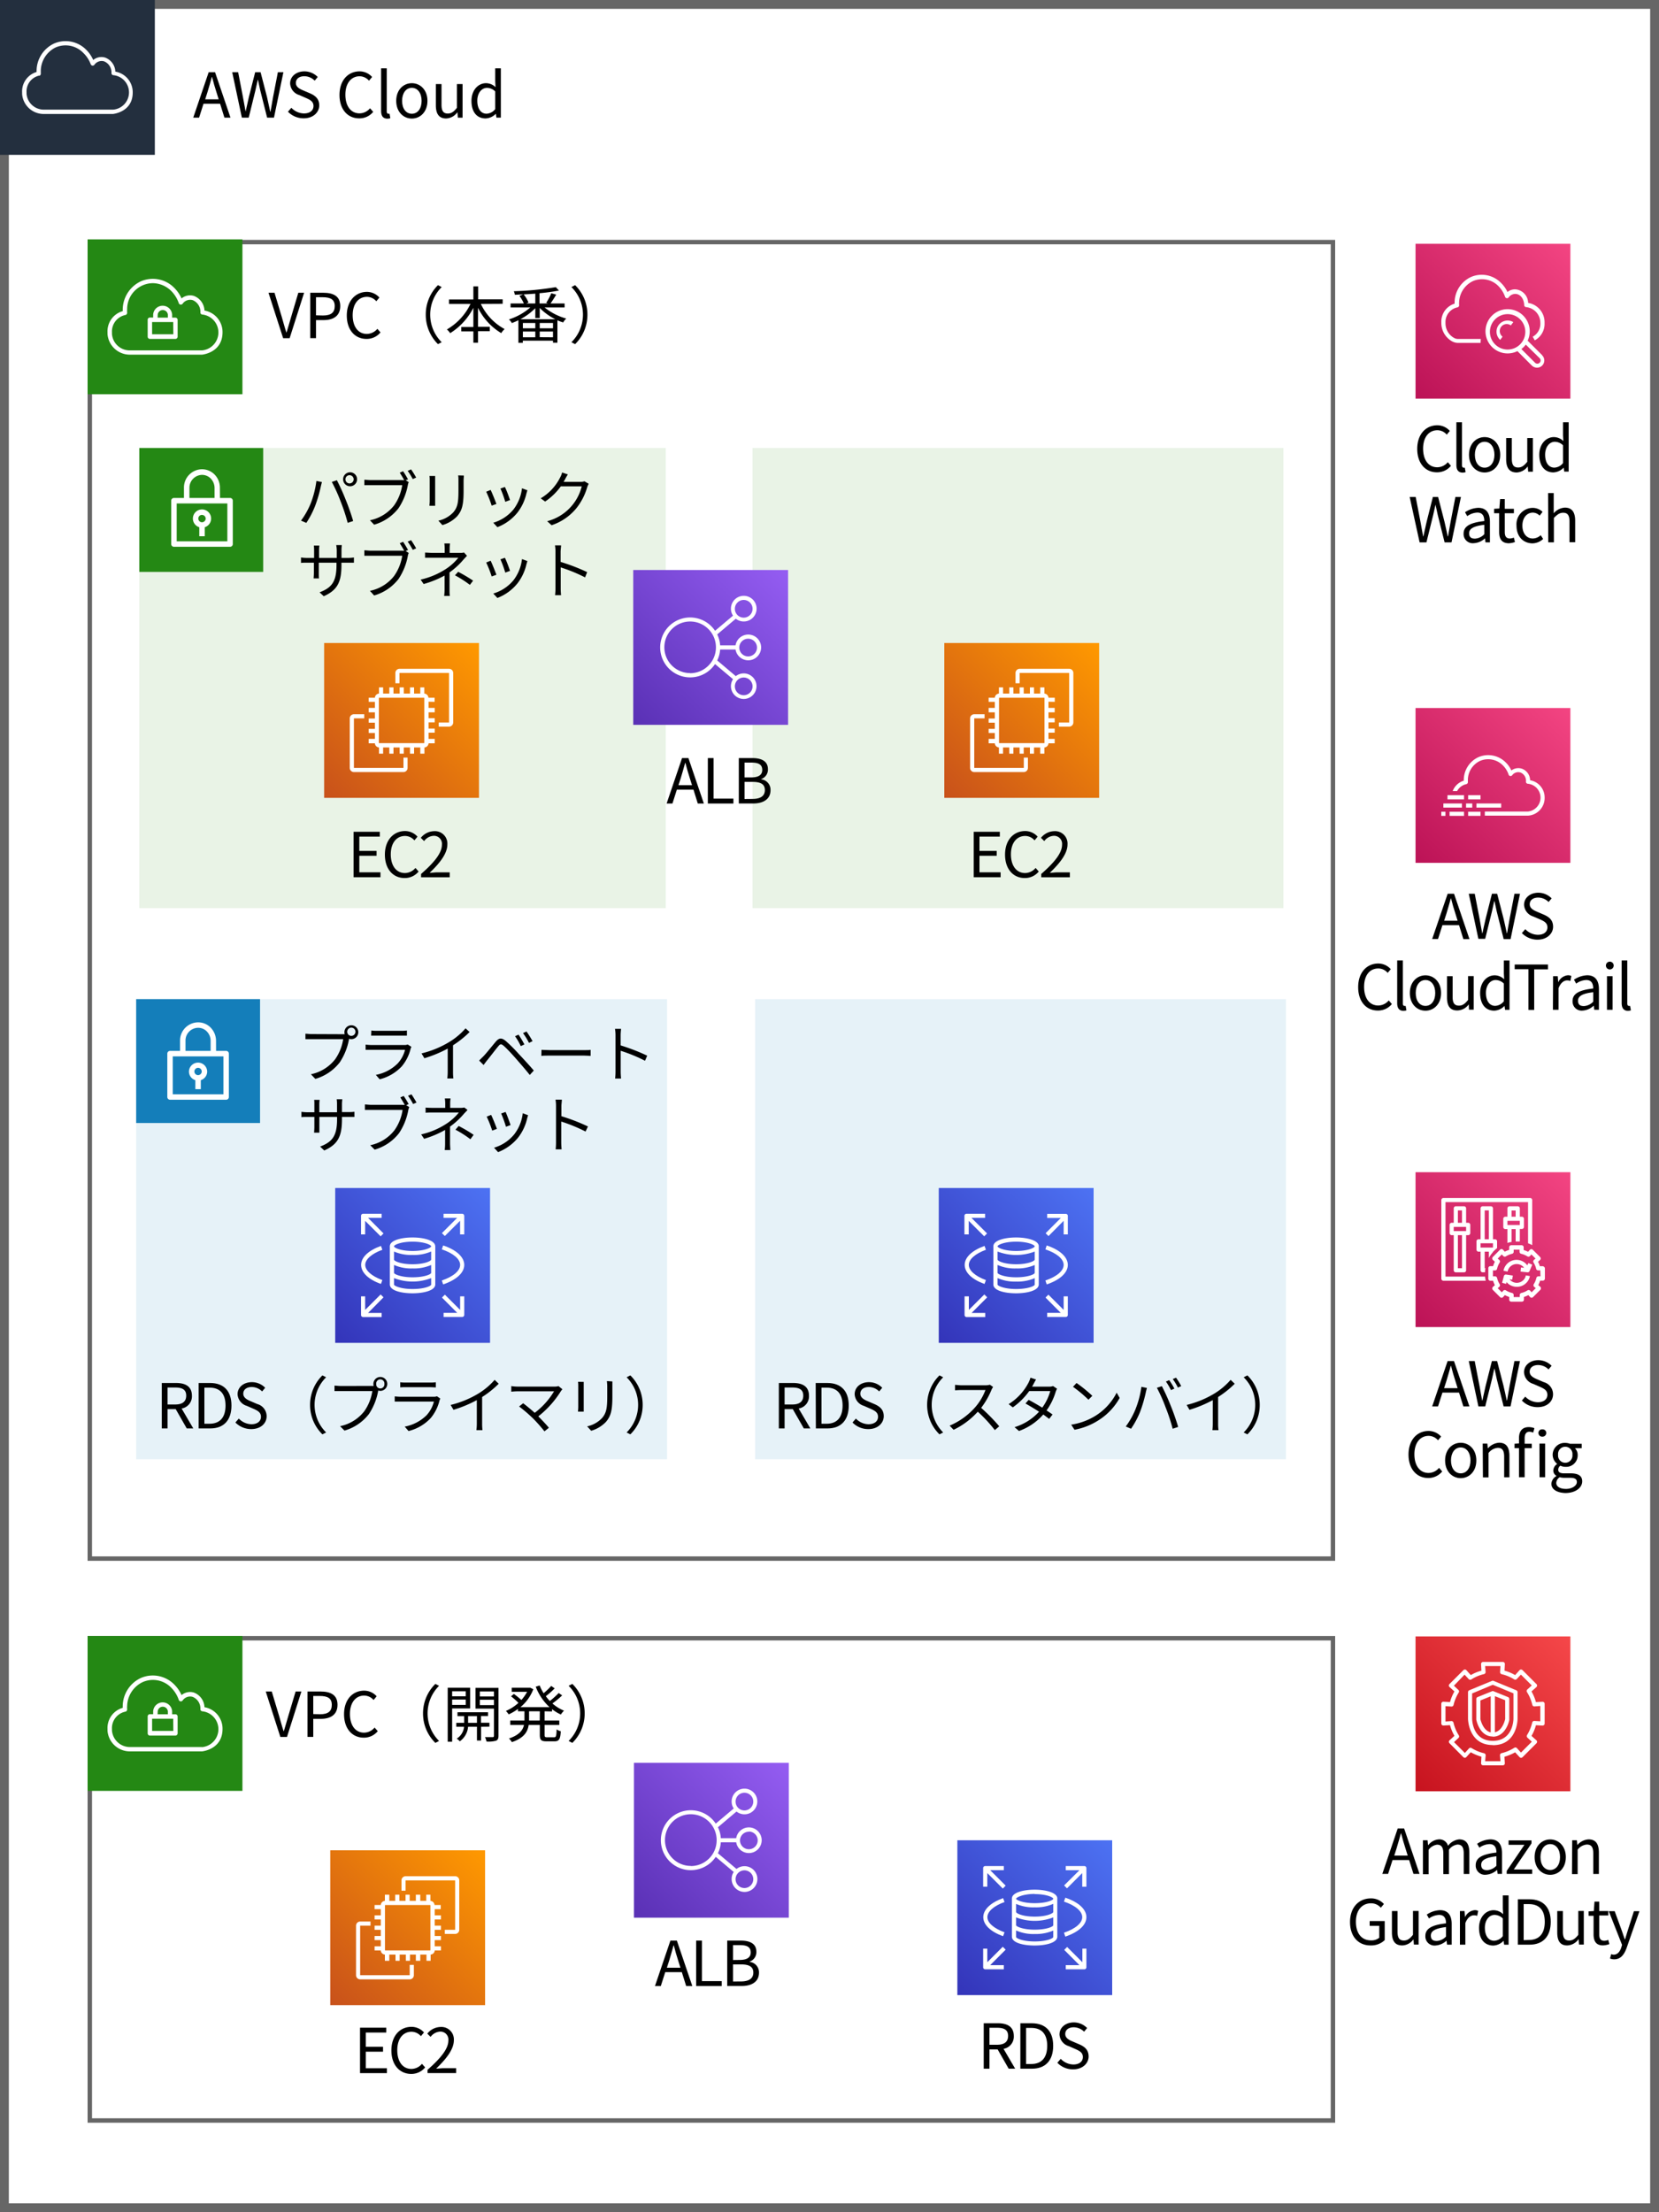 <svg xmlns="http://www.w3.org/2000/svg" xmlns:xlink="http://www.w3.org/1999/xlink" viewBox="0 0 375 500"><rect x="0" y="0" width="375" height="500" fill="#808080" stroke="none"/><defs><style>.cls-1{fill:#fff;}.cls-2{fill:#666;}.cls-3{fill:#248814;}.cls-4{opacity:0.4;}.cls-5{fill:#e6f2f8;}.cls-6{fill:#147eba;}.cls-7{fill:#e9f3e6;}.cls-8{fill:url(#名称未設定グラデーション_23);}.cls-9{fill:url(#名称未設定グラデーション_23-2);}.cls-10{fill:url(#名称未設定グラデーション_23-3);}.cls-11{fill:url(#名称未設定グラデーション_51);}.cls-12{fill:url(#名称未設定グラデーション_51-2);}.cls-13{fill:url(#名称未設定グラデーション_52);}.cls-14{fill:url(#名称未設定グラデーション_52-2);}.cls-15{fill:url(#名称未設定グラデーション_52-3);}.cls-16{fill:url(#名称未設定グラデーション_67);}.cls-17{fill:url(#名称未設定グラデーション_53);}.cls-18{fill:url(#名称未設定グラデーション_53-2);}.cls-19{fill:url(#名称未設定グラデーション_68);}.cls-20{fill:#232f3e;}</style><linearGradient id="名称未設定グラデーション_23" x1="73.27" y1="180.33" x2="108.27" y2="145.33" gradientUnits="userSpaceOnUse"><stop offset="0" stop-color="#c8511b"/><stop offset="1" stop-color="#f90"/></linearGradient><linearGradient id="名称未設定グラデーション_23-2" x1="213.45" y1="180.33" x2="248.45" y2="145.33" xlink:href="#名称未設定グラデーション_23"/><linearGradient id="名称未設定グラデーション_23-3" x1="74.65" y1="453.2" x2="109.65" y2="418.2" xlink:href="#名称未設定グラデーション_23"/><linearGradient id="名称未設定グラデーション_51" x1="2380.02" y1="3134.21" x2="2429.52" y2="3084.71" gradientTransform="matrix(0, -1, -1, 0, 3270.1, 2551.1)" gradientUnits="userSpaceOnUse"><stop offset="0" stop-color="#4d27a8"/><stop offset="1" stop-color="#a166ff"/></linearGradient><linearGradient id="名称未設定グラデーション_51-2" x1="2110.43" y1="3134.05" x2="2159.92" y2="3084.56" xlink:href="#名称未設定グラデーション_51"/><linearGradient id="名称未設定グラデーション_52" x1="3427.43" y1="1029.76" x2="3377.93" y2="980.26" gradientTransform="matrix(-1, 0, 0, 1, 3495.95, -719)" gradientUnits="userSpaceOnUse"><stop offset="0" stop-color="#2e27ad"/><stop offset="1" stop-color="#527fff"/></linearGradient><linearGradient id="名称未設定グラデーション_52-2" x1="3291" y1="1029.76" x2="3241.5" y2="980.26" xlink:href="#名称未設定グラデーション_52"/><linearGradient id="名称未設定グラデーション_52-3" x1="3286.8" y1="1177.17" x2="3237.3" y2="1127.67" xlink:href="#名称未設定グラデーション_52"/><linearGradient id="名称未設定グラデーション_67" x1="4543.76" y1="5047.38" x2="4593.25" y2="4997.88" gradientTransform="matrix(0, -1, -1, 0, 5360.1, 4641.1)" gradientUnits="userSpaceOnUse"><stop offset="0" stop-color="#b0084d"/><stop offset="1" stop-color="#ff4f8b"/></linearGradient><linearGradient id="名称未設定グラデーション_53" x1="767.12" y1="466.87" x2="717.62" y2="516.37" gradientTransform="matrix(0, 1, 1, 0, -154.15, -564.85)" xlink:href="#名称未設定グラデーション_67"/><linearGradient id="名称未設定グラデーション_53-2" x1="312.72" y1="3918.06" x2="362.22" y2="3967.56" gradientTransform="matrix(1, 0, 0, -1, 0, 4225.25)" xlink:href="#名称未設定グラデーション_67"/><linearGradient id="名称未設定グラデーション_68" x1="312.72" y1="3813.14" x2="362.22" y2="3862.63" gradientTransform="matrix(1, 0, 0, -1, 0, 4225.25)" gradientUnits="userSpaceOnUse"><stop offset="0" stop-color="#bd0816"/><stop offset="1" stop-color="#ff5252"/></linearGradient></defs><g id="レイヤー_2" data-name="レイヤー 2"><g id="レイヤー_2-2" data-name="レイヤー 2"><rect class="cls-1" x="1" y="1" width="373" height="498"/><path class="cls-2" d="M373,2V498H2V2H373m2-2H0V500H375V0Z"/><path d="M49.75,23.45H46l-1,3.14H43.68l3.49-10.27h1.44L52.1,26.59H50.73Zm-.32-1-.49-1.57c-.38-1.16-.7-2.28-1-3.47h-.06c-.32,1.2-.65,2.31-1,3.47l-.5,1.57Z"/><path d="M52.49,16.32h1.34l1.08,5.59c.2,1.11.41,2.22.61,3.32h0c.24-1.1.49-2.21.74-3.32l1.42-5.59H58.9l1.45,5.59c.25,1.1.49,2.2.73,3.32h.07c.19-1.12.39-2.22.58-3.32l1.08-5.59h1.25L61.93,26.59H60.38L58.82,20.4c-.18-.81-.34-1.55-.5-2.34h-.06c-.17.79-.35,1.53-.52,2.34l-1.52,6.19H54.67Z"/><path d="M65.09,25.25l.77-.89a4,4,0,0,0,2.84,1.28c1.35,0,2.16-.67,2.16-1.68s-.74-1.39-1.71-1.82l-1.48-.65a2.88,2.88,0,0,1-2.09-2.63c0-1.58,1.37-2.73,3.24-2.73a4.24,4.24,0,0,1,3,1.27l-.69.83a3.3,3.3,0,0,0-2.33-1c-1.17,0-1.92.59-1.92,1.52s.89,1.37,1.69,1.7l1.47.63c1.19.52,2.12,1.22,2.12,2.75s-1.35,2.91-3.49,2.91A4.9,4.9,0,0,1,65.09,25.25Z"/><path d="M76.74,21.47c0-3.32,1.94-5.34,4.55-5.34a3.8,3.8,0,0,1,2.82,1.27l-.7.84a2.84,2.84,0,0,0-2.11-1c-1.94,0-3.23,1.6-3.23,4.16s1.23,4.22,3.19,4.22a3.1,3.1,0,0,0,2.38-1.15l.72.81a4,4,0,0,1-3.15,1.47C78.66,26.77,76.74,24.8,76.74,21.47Z"/><path d="M86.15,25.08V15.44h1.27v9.72c0,.4.17.55.36.55a1.07,1.07,0,0,0,.27,0l.18,1a2,2,0,0,1-.74.11C86.54,26.77,86.15,26.16,86.15,25.08Z"/><path d="M89.56,22.8c0-2.54,1.67-4,3.53-4s3.53,1.47,3.53,4-1.67,4-3.53,4S89.56,25.32,89.56,22.8Zm5.74,0c0-1.75-.89-2.95-2.21-2.95s-2.2,1.2-2.2,2.95.88,2.91,2.2,2.91S95.3,24.55,95.3,22.8Z"/><path d="M98.52,23.8V19H99.8v4.66c0,1.42.42,2,1.42,2,.79,0,1.34-.38,2.06-1.29V19h1.28v7.6h-1.07l-.09-1.19h-.05a3.24,3.24,0,0,1-2.52,1.37C99.24,26.77,98.52,25.74,98.52,23.8Z"/><path d="M106.57,22.8c0-2.47,1.56-4,3.29-4a3.12,3.12,0,0,1,2.15.9l-.07-1.32V15.44h1.27V26.59h-1l-.12-.89h0a3.41,3.41,0,0,1-2.31,1.07C107.8,26.77,106.57,25.33,106.57,22.8Zm5.37,1.86v-4a2.66,2.66,0,0,0-1.85-.8c-1.24,0-2.2,1.18-2.2,2.91s.75,2.93,2.1,2.93A2.62,2.62,0,0,0,111.94,24.66Z"/><path class="cls-2" d="M300.8,55.22V351.77H20.8V55.22h280m1-1H19.8V352.77h282V54.22Z"/><rect class="cls-3" x="19.8" y="54.1" width="35" height="35"/><path class="cls-1" d="M39.65,71.79h-.74V71.1a2.15,2.15,0,0,0-4.29,0v.67h-.74a.5.5,0,0,0-.5.5V76.1a.5.5,0,0,0,.5.5h5.77a.5.5,0,0,0,.5-.5V72.29A.51.51,0,0,0,39.65,71.79Zm-4-.67a1.15,1.15,0,0,1,2.29,0v.67H35.62Zm3.53,4.43h-4.8V72.79h4.77Z"/><path class="cls-1" d="M46.22,70.19a3.7,3.7,0,0,0-2.42-3.32,3,3,0,0,0-2.76.58,8.06,8.06,0,0,0-1.61-2.35,6.79,6.79,0,0,0-7.63-1.5,7.12,7.12,0,0,0-4.06,6.29v.43A4.73,4.73,0,0,0,24.3,75.1v.4a5.06,5.06,0,0,0,5.11,4.66H45.66s4.64-.4,4.64-5.06A4.92,4.92,0,0,0,46.22,70.19Zm-.59,9H29.42a4,4,0,0,1-4.11-3.73v-.33a3.8,3.8,0,0,1,3.06-3.94.51.51,0,0,0,.37-.55,4.45,4.45,0,0,1,0-.73A5.86,5.86,0,0,1,34.59,64a6.05,6.05,0,0,1,4.18,1.83,7.26,7.26,0,0,1,1.64,2.69.49.49,0,0,0,.64.3.48.48,0,0,0,.23-.17,2.09,2.09,0,0,1,2.26-.82,2.83,2.83,0,0,1,1.76,2.7.47.47,0,0,0,.4.56,4.07,4.07,0,0,1,0,8.1Z"/><path d="M320.35,101.46c0-3.32,1.95-5.34,4.55-5.34a3.8,3.8,0,0,1,2.82,1.28l-.7.84a2.78,2.78,0,0,0-2.1-1c-1.95,0-3.24,1.59-3.24,4.16s1.23,4.21,3.2,4.21a3.1,3.1,0,0,0,2.38-1.15l.71.82a4,4,0,0,1-3.15,1.47C322.27,106.77,320.35,104.79,320.35,101.46Z"/><path d="M329.2,105.07V95.44h1.27v9.72c0,.39.17.54.37.54a1,1,0,0,0,.26,0l.19,1a1.86,1.86,0,0,1-.75.12C329.59,106.77,329.2,106.15,329.2,105.07Z"/><path d="M332.05,102.79c0-2.54,1.67-4,3.53-4s3.53,1.47,3.53,4-1.66,4-3.53,4S332.05,105.31,332.05,102.79Zm5.75,0c0-1.75-.9-2.94-2.22-2.94s-2.2,1.19-2.2,2.94.89,2.91,2.2,2.91S337.8,104.54,337.8,102.79Z"/><path d="M340.45,103.8V99h1.28v4.66c0,1.42.42,2,1.43,2,.78,0,1.33-.38,2.06-1.29V99h1.27v7.61h-1.06l-.1-1.2h0a3.27,3.27,0,0,1-2.52,1.38C341.17,106.77,340.45,105.73,340.45,103.8Z"/><path d="M347.94,102.79c0-2.47,1.56-4,3.3-4a3.1,3.1,0,0,1,2.14.9l-.07-1.32V95.44h1.27v11.15h-1l-.13-.9h0a3.38,3.38,0,0,1-2.31,1.08C349.18,106.77,347.94,105.32,347.94,102.79Zm5.37,1.86v-4a2.7,2.7,0,0,0-1.85-.8c-1.23,0-2.2,1.18-2.2,2.92s.76,2.92,2.1,2.92A2.62,2.62,0,0,0,353.31,104.65Z"/><path d="M318.64,112.32H320l1.08,5.59c.2,1.1.41,2.21.6,3.32h.06c.24-1.11.49-2.22.74-3.32l1.41-5.59h1.18l1.44,5.59c.26,1.09.49,2.2.73,3.32h.07c.2-1.12.39-2.23.59-3.32l1.08-5.59h1.25l-2.13,10.27h-1.56l-1.55-6.2c-.18-.81-.34-1.55-.51-2.34h0c-.17.79-.35,1.53-.52,2.34l-1.53,6.2h-1.54Z"/><path d="M330.83,120.61c0-1.65,1.44-2.48,4.68-2.84,0-1-.32-1.92-1.57-1.92a4.15,4.15,0,0,0-2.28.81l-.51-.88a5.71,5.71,0,0,1,3-1c1.85,0,2.63,1.25,2.63,3.13v4.68h-1l-.11-.92h0a4,4,0,0,1-2.52,1.1A2.07,2.07,0,0,1,330.83,120.61Zm4.68.13v-2.13c-2.56.31-3.43.94-3.43,1.92s.59,1.21,1.34,1.21A3.14,3.14,0,0,0,335.51,120.74Z"/><path d="M338.87,120.23V116h-1.14v-1l1.19-.07.16-2.13h1.06V115h2.06v1h-2.06v4.24c0,.94.3,1.47,1.18,1.47a2.74,2.74,0,0,0,.87-.2l.25,1a4.84,4.84,0,0,1-1.4.28C339.41,122.77,338.87,121.76,338.87,120.23Z"/><path d="M342.79,118.79a3.7,3.7,0,0,1,3.67-4,3.22,3.22,0,0,1,2.22.9l-.66.85a2.21,2.21,0,0,0-1.52-.68c-1.38,0-2.38,1.19-2.38,2.94s.95,2.91,2.35,2.91a2.68,2.68,0,0,0,1.79-.75l.55.85a3.61,3.61,0,0,1-2.45,1C344.34,122.77,342.79,121.31,342.79,118.79Z"/><path d="M349.93,111.44h1.27v3l0,1.57a3.57,3.57,0,0,1,2.52-1.28c1.6,0,2.33,1,2.33,3v4.82h-1.28v-4.66c0-1.42-.43-2-1.44-2-.79,0-1.32.4-2.09,1.17v5.52h-1.27Z"/><path d="M329.8,209.1h-3.75l-1,3.13h-1.32L327.23,202h1.44l3.49,10.26h-1.38Zm-.32-1-.49-1.57c-.38-1.16-.7-2.28-1-3.47h-.05c-.32,1.2-.66,2.31-1,3.47l-.51,1.57Z"/><path d="M332,202h1.35l1.08,5.59c.19,1.1.4,2.21.6,3.32h.06c.23-1.11.49-2.22.74-3.32l1.41-5.59h1.18l1.44,5.59c.26,1.09.49,2.2.73,3.32h.07c.2-1.12.39-2.23.59-3.32l1.08-5.59h1.25l-2.13,10.26h-1.56L338.32,206c-.19-.81-.34-1.55-.51-2.34h-.05c-.17.79-.35,1.53-.52,2.34l-1.53,6.19h-1.54Z"/><path d="M344,210.89l.78-.88a4,4,0,0,0,2.84,1.27c1.34,0,2.16-.67,2.16-1.68s-.75-1.39-1.71-1.82l-1.49-.64a2.91,2.91,0,0,1-2.08-2.64c0-1.58,1.37-2.73,3.23-2.73a4.21,4.21,0,0,1,3,1.28l-.69.82a3.32,3.32,0,0,0-2.34-1c-1.16,0-1.92.58-1.92,1.51s.9,1.37,1.7,1.71l1.47.63c1.19.52,2.11,1.22,2.11,2.74s-1.34,2.92-3.49,2.92A4.92,4.92,0,0,1,344,210.89Z"/><path d="M307,223.11c0-3.32,1.95-5.34,4.56-5.34a3.8,3.8,0,0,1,2.81,1.28l-.7.84a2.78,2.78,0,0,0-2.1-1c-2,0-3.23,1.59-3.23,4.16s1.23,4.21,3.19,4.21a3.1,3.1,0,0,0,2.38-1.15l.71.82a4,4,0,0,1-3.15,1.47C308.89,228.42,307,226.44,307,223.11Z"/><path d="M315.82,226.72v-9.64h1.28v9.73c0,.39.17.54.36.54a1.07,1.07,0,0,0,.27,0l.18,1a2,2,0,0,1-.74.12C316.21,228.42,315.82,227.8,315.82,226.72Z"/><path d="M318.68,224.44c0-2.54,1.66-4,3.53-4s3.53,1.47,3.53,4-1.67,4-3.53,4S318.68,227,318.68,224.44Zm5.74,0c0-1.75-.9-2.94-2.21-2.94s-2.2,1.19-2.2,2.94.88,2.91,2.2,2.91S324.42,226.19,324.42,224.44Z"/><path d="M327.08,225.45v-4.82h1.27v4.66c0,1.42.42,2,1.43,2,.79,0,1.33-.38,2.06-1.29v-5.39h1.27v7.6h-1.06L332,227h0a3.25,3.25,0,0,1-2.52,1.38C327.79,228.42,327.08,227.38,327.08,225.45Z"/><path d="M334.57,224.44c0-2.47,1.55-4,3.29-4a3.08,3.08,0,0,1,2.14.9l-.07-1.32v-2.93h1.28v11.15h-1l-.13-.89h0a3.4,3.4,0,0,1-2.32,1.08C335.8,228.42,334.57,227,334.57,224.44Zm5.36,1.86v-4a2.69,2.69,0,0,0-1.85-.8c-1.23,0-2.2,1.18-2.2,2.91s.76,2.93,2.1,2.93A2.6,2.6,0,0,0,339.93,226.3Z"/><path d="M345.49,219.06h-3.11V218h7.52v1.09h-3.11v9.17h-1.3Z"/><path d="M351.06,220.63h1.05l.11,1.39h0a2.65,2.65,0,0,1,2.16-1.59,1.54,1.54,0,0,1,.81.17l-.23,1.12a1.82,1.82,0,0,0-.75-.13c-.63,0-1.41.45-1.92,1.76v4.88h-1.27Z"/><path d="M355.46,226.26c0-1.65,1.44-2.48,4.67-2.84,0-1-.32-1.92-1.57-1.92a4.15,4.15,0,0,0-2.28.81l-.5-.88a5.7,5.7,0,0,1,3-1c1.85,0,2.64,1.25,2.64,3.13v4.67h-1.05l-.11-.91h-.05a4,4,0,0,1-2.52,1.1A2.06,2.06,0,0,1,355.46,226.26Zm4.67.13v-2.13c-2.56.3-3.43.93-3.43,1.92s.59,1.21,1.35,1.21A3.12,3.12,0,0,0,360.13,226.39Z"/><path d="M363,218.23a.88.88,0,0,1,1.76,0,.88.88,0,0,1-1.76,0Zm.24,2.4h1.27v7.6h-1.27Z"/><path d="M366.56,226.72v-9.64h1.27v9.73c0,.39.17.54.37.54a1,1,0,0,0,.26,0l.19,1a2.05,2.05,0,0,1-.75.12C367,228.42,366.56,227.8,366.56,226.72Z"/><g id="Working" class="cls-4"><path class="cls-1" d="M340.91,173.36h-.74v-.69a2.15,2.15,0,0,0-4.29,0v.67h-.74a.5.5,0,0,0-.5.5v3.83a.51.51,0,0,0,.5.5h5.77a.5.5,0,0,0,.5-.5v-3.81A.5.5,0,0,0,340.91,173.36Zm-4-.67a1.16,1.16,0,0,1,1.26-1,1.14,1.14,0,0,1,1,1v.67h-2.32Zm3.53,4.43h-4.8v-2.76h4.77Z"/></g><path d="M329.8,314.75h-3.75l-1,3.13h-1.32l3.49-10.26h1.44l3.49,10.26h-1.37Zm-.32-1-.49-1.57c-.38-1.16-.7-2.28-1-3.47h-.06c-.32,1.2-.66,2.31-1,3.47l-.51,1.57Z"/><path d="M332,307.62h1.34l1.08,5.58c.19,1.11.4,2.22.6,3.32h.06c.24-1.1.49-2.21.74-3.32l1.41-5.58h1.18l1.44,5.58c.26,1.1.49,2.2.73,3.32h.07c.2-1.12.39-2.22.59-3.32l1.08-5.58h1.25l-2.13,10.26h-1.56l-1.55-6.19c-.19-.81-.34-1.55-.51-2.34h-.05c-.17.79-.35,1.53-.52,2.34l-1.53,6.19h-1.54Z"/><path d="M344,316.54l.77-.88a4,4,0,0,0,2.84,1.27c1.34,0,2.16-.67,2.16-1.68s-.75-1.39-1.71-1.82l-1.49-.65a2.89,2.89,0,0,1-2.08-2.63c0-1.58,1.37-2.73,3.23-2.73a4.24,4.24,0,0,1,3,1.27l-.69.83a3.33,3.33,0,0,0-2.34-1c-1.16,0-1.92.59-1.92,1.52s.9,1.37,1.7,1.71l1.47.63a2.85,2.85,0,0,1,2.11,2.74c0,1.63-1.34,2.92-3.48,2.92A4.89,4.89,0,0,1,344,316.54Z"/><path d="M318.38,328.76c0-3.32,1.94-5.34,4.55-5.34a3.83,3.83,0,0,1,2.82,1.27l-.7.84a2.84,2.84,0,0,0-2.11-1c-1.94,0-3.23,1.6-3.23,4.16s1.23,4.22,3.19,4.22a3.1,3.1,0,0,0,2.38-1.15l.72.81a4,4,0,0,1-3.15,1.48C320.3,334.07,318.38,332.09,318.38,328.76Z"/><path d="M326.65,330.09c0-2.54,1.67-4,3.53-4s3.53,1.47,3.53,4-1.67,4-3.53,4S326.65,332.61,326.65,330.09Zm5.74,0c0-1.75-.89-2.94-2.21-2.94s-2.2,1.19-2.2,2.94.88,2.91,2.2,2.91S332.39,331.84,332.39,330.09Z"/><path d="M335.15,326.28h1.05l.11,1.09h0a3.68,3.68,0,0,1,2.55-1.29c1.6,0,2.33,1,2.33,3v4.81H340v-4.65c0-1.43-.43-2-1.44-2a2.9,2.9,0,0,0-2.09,1.16v5.52h-1.27Z"/><path d="M343.35,325.06c0-1.54.7-2.51,2.22-2.51a3.38,3.38,0,0,1,1.27.25l-.28,1a2.1,2.1,0,0,0-.85-.2c-.73,0-1.08.52-1.08,1.5v1.21h1.61v1h-1.61v6.57h-1.28v-6.57h-1v-1l1-.07Zm6.17-1.18a.85.85,0,0,1-.9.83.83.83,0,0,1-.87-.83.8.8,0,0,1,.87-.82A.82.82,0,0,1,349.52,323.88Zm-1.54,2.4h1.28v7.6H348Z"/><path d="M350.67,335.34a2.17,2.17,0,0,1,1.14-1.72v-.06a1.37,1.37,0,0,1-.7-1.25,1.85,1.85,0,0,1,.85-1.41v-.06a2.66,2.66,0,0,1-1-2,2.71,2.71,0,0,1,2.86-2.72,3.08,3.08,0,0,1,1.06.2h2.65v1H356a2.15,2.15,0,0,1,.62,1.57,2.6,2.6,0,0,1-2.77,2.64,2.64,2.64,0,0,1-1.14-.26,1.13,1.13,0,0,0-.49.91c0,.49.31.82,1.33.82H355c1.76,0,2.64.57,2.64,1.81,0,1.42-1.48,2.64-3.83,2.64C352,337.39,350.67,336.66,350.67,335.34Zm5.76-.39c0-.7-.54-.94-1.55-.94h-1.32a4,4,0,0,1-1-.13,1.6,1.6,0,0,0-.78,1.29c0,.81.82,1.35,2.21,1.35S356.43,335.75,356.43,335Zm-1-6.15a1.63,1.63,0,1,0-3.24,0,1.63,1.63,0,1,0,3.24,0Z"/><path d="M318.52,420.4h-3.75l-1,3.13h-1.31l3.48-10.26h1.45l3.48,10.26H319.5Zm-.32-1-.49-1.57c-.38-1.16-.7-2.28-1-3.47h-.05c-.33,1.2-.66,2.31-1,3.47l-.5,1.57Z"/><path d="M321.64,415.93h1.05l.11,1.1h.05a3.3,3.3,0,0,1,2.36-1.3,2,2,0,0,1,2.1,1.46,3.61,3.61,0,0,1,2.51-1.46c1.57,0,2.31,1,2.31,3v4.82h-1.27v-4.65c0-1.43-.45-2-1.42-2a2.83,2.83,0,0,0-1.92,1.16v5.52h-1.27v-4.65c0-1.43-.45-2-1.42-2a2.81,2.81,0,0,0-1.91,1.16v5.52h-1.28Z"/><path d="M333.57,421.56c0-1.66,1.44-2.48,4.68-2.85,0-1-.32-1.91-1.57-1.91a4.15,4.15,0,0,0-2.28.81l-.51-.88a5.71,5.71,0,0,1,3-1c1.85,0,2.63,1.25,2.63,3.12v4.68h-1l-.11-.91h0a4.12,4.12,0,0,1-2.52,1.1A2.07,2.07,0,0,1,333.57,421.56Zm4.68.12v-2.13c-2.57.31-3.44.94-3.44,1.92s.59,1.22,1.35,1.22A3.13,3.13,0,0,0,338.25,421.68Z"/><path d="M340.58,422.85l4-5.89H341v-1h5.18v.68l-4,5.89h4.15v1h-5.76Z"/><path d="M346.88,419.74c0-2.54,1.67-4,3.53-4s3.53,1.47,3.53,4-1.67,4-3.53,4S346.88,422.26,346.88,419.74Zm5.75,0c0-1.75-.9-2.94-2.22-2.94s-2.2,1.19-2.2,2.94.89,2.91,2.2,2.91S352.63,421.49,352.63,419.74Z"/><path d="M355.38,415.93h1.05l.11,1.09h0a3.6,3.6,0,0,1,2.54-1.29c1.6,0,2.33,1,2.33,3v4.82h-1.27v-4.65c0-1.43-.44-2-1.45-2a2.88,2.88,0,0,0-2.08,1.16v5.52h-1.28Z"/><path d="M305.16,434.41c0-3.32,2-5.34,4.71-5.34a3.88,3.88,0,0,1,2.95,1.27l-.7.84a2.87,2.87,0,0,0-2.22-1c-2.06,0-3.41,1.6-3.41,4.16s1.22,4.22,3.42,4.22a2.8,2.8,0,0,0,1.86-.6v-2.69H309.6v-1.08H313v4.31a4.41,4.41,0,0,1-3.18,1.2C307.08,439.72,305.16,437.74,305.16,434.41Z"/><path d="M314.63,436.75v-4.82h1.27v4.66c0,1.42.42,2,1.43,2,.78,0,1.33-.38,2.06-1.29v-5.39h1.27v7.6H319.6l-.1-1.19h0a3.25,3.25,0,0,1-2.52,1.38C315.34,439.72,314.63,438.68,314.63,436.75Z"/><path d="M322.19,437.56c0-1.66,1.44-2.48,4.67-2.85,0-1-.32-1.91-1.56-1.91a4.18,4.18,0,0,0-2.29.81l-.5-.88a5.71,5.71,0,0,1,3-1c1.85,0,2.63,1.25,2.63,3.12v4.68h-1.05l-.11-.91h0a4.12,4.12,0,0,1-2.53,1.1A2.06,2.06,0,0,1,322.19,437.56Zm4.67.12v-2.13c-2.56.31-3.43.94-3.43,1.92s.59,1.22,1.35,1.22A3.09,3.09,0,0,0,326.86,437.68Z"/><path d="M330,431.93h1.05l.11,1.38h0a2.66,2.66,0,0,1,2.16-1.58,1.54,1.54,0,0,1,.81.17l-.23,1.12a1.82,1.82,0,0,0-.75-.13c-.63,0-1.41.45-1.92,1.75v4.89H330Z"/><path d="M334.32,435.74c0-2.47,1.56-4,3.3-4a3.1,3.1,0,0,1,2.14.9l-.07-1.32v-2.93H341v11.15h-1l-.13-.89h0a3.42,3.42,0,0,1-2.31,1.08C335.56,439.72,334.32,438.27,334.32,435.74Zm5.37,1.86v-4a2.66,2.66,0,0,0-1.85-.8c-1.23,0-2.2,1.18-2.2,2.91s.76,2.93,2.1,2.93A2.62,2.62,0,0,0,339.69,437.6Z"/><path d="M343.1,429.27h2.58c3.15,0,4.85,1.83,4.85,5.09s-1.7,5.17-4.79,5.17H343.1Zm2.47,9.2c2.42,0,3.61-1.51,3.61-4.11s-1.19-4-3.61-4h-1.16v8.15Z"/><path d="M352,436.75v-4.82h1.28v4.66c0,1.42.42,2,1.42,2,.79,0,1.33-.38,2.06-1.29v-5.39H358v7.6h-1.07l-.09-1.19h-.05a3.25,3.25,0,0,1-2.52,1.38C352.66,439.72,352,438.68,352,436.75Z"/><path d="M360.21,437.18V433h-1.13v-1l1.19-.07.15-2.13h1.07v2.13h2.05v1h-2.05v4.25c0,.94.29,1.47,1.17,1.47a2.62,2.62,0,0,0,.87-.2l.25.95a4.79,4.79,0,0,1-1.4.29C360.76,439.72,360.21,438.71,360.21,437.18Z"/><path d="M363.93,442.66l.26-1a1.65,1.65,0,0,0,.57.13c.87,0,1.42-.7,1.72-1.64l.17-.57-3-7.62h1.33l1.55,4.23c.23.66.49,1.44.73,2.13h.07c.21-.69.44-1.46.65-2.13l1.35-4.23h1.25l-2.87,8.23c-.53,1.5-1.32,2.65-2.83,2.65A2.56,2.56,0,0,1,363.93,442.66Z"/><path d="M60.69,66.17h1.36l1.67,5.56c.36,1.21.6,2.19,1,3.39h.06c.38-1.2.63-2.18,1-3.39l1.65-5.56h1.31L65.47,76.44H64Z"/><path d="M70.13,66.17h2.93c2.31,0,3.85.77,3.85,3s-1.54,3.18-3.78,3.18h-1.7v4.08h-1.3ZM73,71.31c1.81,0,2.66-.66,2.66-2.13s-.91-2-2.72-2H71.43v4.09Z"/><path d="M78.39,71.31c0-3.32,2-5.34,4.55-5.34a3.8,3.8,0,0,1,2.82,1.28l-.7.84a2.82,2.82,0,0,0-2.1-1c-1.95,0-3.24,1.6-3.24,4.16s1.23,4.22,3.19,4.22a3.14,3.14,0,0,0,2.39-1.15l.71.81a4,4,0,0,1-3.15,1.47C80.31,76.62,78.39,74.65,78.39,71.31Z"/><path d="M96.24,71.12A9.3,9.3,0,0,1,99,64.45l.84.43a8.78,8.78,0,0,0,0,12.47l-.84.43A9.3,9.3,0,0,1,96.24,71.12Z"/><path d="M108.69,68.69a12.5,12.5,0,0,0,5.38,5.69,3.72,3.72,0,0,0-.77.91,13.73,13.73,0,0,1-5.25-5.72v4.29h2.66v1h-2.66v2.6H107V74.9h-2.73v-1H107V69.57a14.55,14.55,0,0,1-5.24,5.73,4.9,4.9,0,0,0-.74-.84,13.3,13.3,0,0,0,5.33-5.77h-4.86v-1H107V64.73h1.08v2.93h5.54v1Z"/><path d="M123.1,69.49A13.59,13.59,0,0,0,128,72a3.27,3.27,0,0,0-.7.88A12.31,12.31,0,0,1,126,72.4v5.06h-1V77h-6.82v.48h-1V72.38a15.39,15.39,0,0,1-1.48.64,3.4,3.4,0,0,0-.66-.83,13.59,13.59,0,0,0,4.83-2.7h-4.46v-.9h3a8.71,8.71,0,0,0-1-1.72l.84-.33c-.65,0-1.28.07-1.88.08a2.89,2.89,0,0,0-.22-.8,68.67,68.67,0,0,0,9.49-.92l.7.77a43.39,43.39,0,0,1-4.39.6v2.32h1.91l-.4-.15a12.41,12.41,0,0,0,1.15-2.16l1.12.31c-.42.7-.9,1.46-1.29,2h3.18v.9Zm2.42,2.66A13,13,0,0,1,122,69.6v2.29h-1V69.66a14.1,14.1,0,0,1-3.37,2.49ZM121,73h-2.81v1.2H121Zm-2.81,3.23H121V74.93h-2.81ZM121,66.37c-.87.07-1.77.12-2.64.17a6.83,6.83,0,0,1,1.1,1.84l-.52.21H121ZM125,73h-3v1.2h3Zm0,3.23V74.93h-3v1.28Z"/><path d="M132.78,71.12A9.3,9.3,0,0,1,130,77.78l-.84-.43a8.75,8.75,0,0,0,0-12.47l.84-.43A9.3,9.3,0,0,1,132.78,71.12Z"/><rect class="cls-5" x="30.78" y="225.82" width="120" height="104"/><rect class="cls-6" x="30.78" y="225.82" width="28" height="28"/><g id="Working-2" data-name="Working"><path class="cls-1" d="M51.12,248.56H38.44a.62.62,0,0,1-.62-.62v-9.8a.62.62,0,0,1,.62-.62H51.12a.61.61,0,0,1,.61.62v9.8A.61.61,0,0,1,51.12,248.56Zm-12.07-1.23H50.5v-8.57H39.05Z"/><rect class="cls-1" x="44.16" y="243.07" width="1.23" height="3.1"/><path class="cls-1" d="M48.84,238H47.61v-2.74a3,3,0,0,0-.83-2.1,2.67,2.67,0,0,0-2-.86h0a2.88,2.88,0,0,0-2.85,2.92V238H40.7v-2.78a4.11,4.11,0,0,1,4.08-4.15h0a3.92,3.92,0,0,1,2.88,1.23,4.29,4.29,0,0,1,1.17,2.95Z"/><path class="cls-1" d="M44.78,244.23a2.05,2.05,0,0,1-2.07-2,2.06,2.06,0,1,1,4.12,0h0A2.05,2.05,0,0,1,44.78,244.23Zm0-2.88a.82.82,0,0,0-.84.82.83.83,0,1,0,1.66,0h0a.82.82,0,0,0-.82-.82Z"/></g><path d="M77.45,233.75h.47a1.37,1.37,0,0,1-.07-.45,1.57,1.57,0,1,1,1.57,1.57,1.61,1.61,0,0,1-.54-.09l0,.16a13.93,13.93,0,0,1-2.08,5.17,10.75,10.75,0,0,1-5.52,3.74l-1-1.05a9.33,9.33,0,0,0,5.46-3.37,10.6,10.6,0,0,0,1.83-4.56H70.42c-.54,0-1,0-1.38,0v-1.23c.37,0,.93.08,1.4.08Zm2.89-.46a.93.93,0,1,0-1.85,0,.93.93,0,0,0,1.85,0Z"/><path d="M93,236.61a3.17,3.17,0,0,0-.18.4,9.69,9.69,0,0,1-2,4,10.22,10.22,0,0,1-5,2.93l-.87-1a9.44,9.44,0,0,0,4.93-2.57,7,7,0,0,0,1.67-3.09H84c-.33,0-.87,0-1.36,0v-1.18a12,12,0,0,0,1.36.09h7.38a1.72,1.72,0,0,0,.77-.12Zm-9.06-3.7a8.17,8.17,0,0,0,1.26.07h5.51a8.23,8.23,0,0,0,1.27-.07v1.16c-.34,0-.81,0-1.29,0H85.15c-.43,0-.88,0-1.26,0Z"/><path d="M106.15,233.25a21.79,21.79,0,0,1-3.75,3v6a11.72,11.72,0,0,0,.08,1.5h-1.37a13.35,13.35,0,0,0,.09-1.5V237a28.22,28.22,0,0,1-5.27,2.18l-.65-1.09a22.16,22.16,0,0,0,6.27-2.58,15.35,15.35,0,0,0,3.68-3.09Z"/><path d="M109.27,238.74c.67-.69,1.89-2.24,2.77-3.28.75-.88,1.32-1,2.33-.14a36,36,0,0,1,2.9,2.9c.94,1,2.37,2.54,3.39,3.74l-.91,1c-1-1.26-2.26-2.7-3.15-3.72s-2.13-2.34-2.73-2.85-.79-.47-1.27.12c-.67.81-1.84,2.35-2.47,3.12-.3.36-.61.8-.82,1.08l-1-1C108.64,239.35,108.91,239.1,109.27,238.74Zm9.26-2.68-.81.38a14.9,14.9,0,0,0-1.3-2.24l.79-.35A20.48,20.48,0,0,1,118.53,236.06Zm1.85-.74-.81.39a14.81,14.81,0,0,0-1.35-2.21l.79-.37A24.38,24.38,0,0,1,120.38,235.32Z"/><path d="M122.4,237.28c.42,0,1.17.07,1.95.07H132c.7,0,1.2,0,1.51-.07v1.37c-.28,0-.87-.07-1.5-.07h-7.69c-.77,0-1.51,0-1.95.07Z"/><path d="M145.8,239.75a36.22,36.22,0,0,0-5.5-2.26v4.62a15.67,15.67,0,0,0,.09,1.66h-1.35a14.46,14.46,0,0,0,.09-1.66V234a8.37,8.37,0,0,0-.12-1.46h1.38c-.05.44-.1,1-.1,1.46v2.28a44.64,44.64,0,0,1,6,2.32Z"/><path d="M78.84,251.35a9.62,9.62,0,0,0,1.28-.07v1.17c-.14,0-.66,0-1.28,0H77.3v.49c0,3.74-.8,5.66-4,7.09l-.94-.88c2.55-1,3.83-2.19,3.83-6.11v-.59h-4v2.27c0,.52,0,1.14,0,1.28H71c0-.14.06-.75.06-1.28v-2.27h-1.5c-.62,0-1.25,0-1.42.06v-1.22a10.1,10.1,0,0,0,1.42.1h1.5v-1.8c0-.44,0-.88-.06-1h1.25a7.43,7.43,0,0,0-.07,1v1.8h4V249.6a7.51,7.51,0,0,0-.07-1.15h1.26c0,.14-.07.6-.07,1.15v1.75Z"/><path d="M91.82,249.79l.69.44a2.75,2.75,0,0,0-.22.7,13.93,13.93,0,0,1-2.08,5.17,10.75,10.75,0,0,1-5.52,3.74l-1-1a9.33,9.33,0,0,0,5.46-3.37A10.6,10.6,0,0,0,91,250.86H83.86c-.54,0-1,0-1.38,0v-1.23c.37,0,.93.08,1.4.08h7a3.34,3.34,0,0,0,.61,0c-.3-.53-.72-1.23-1-1.68l.76-.32a18.77,18.77,0,0,1,1.12,1.84ZM93,247.34c.35.48.85,1.32,1.15,1.85l-.77.34a15.06,15.06,0,0,0-1.15-1.87Z"/><path d="M105.68,250.87l-.79.84a17.27,17.27,0,0,1-3.16,2.92c0,1.14,0,2.83,0,3.76,0,.49.05,1.11.07,1.54h-1.27a12.26,12.26,0,0,0,.08-1.54c0-.81,0-2.1,0-3a22.36,22.36,0,0,1-4.74,2l-.67-1a17.31,17.31,0,0,0,5.67-2.38,12.23,12.23,0,0,0,2.85-2.56H97.9c-.49,0-1.28,0-1.7.05v-1.17c.43.05,1.21.07,1.69.07h2.75v-.9a7.63,7.63,0,0,0-.09-1.23h1.29a7.7,7.7,0,0,0-.08,1.23v.9h2.31a3.36,3.36,0,0,0,.88-.09Zm-2,3.62a32.52,32.52,0,0,1,3.38,2l-.73,1a24.16,24.16,0,0,0-3.38-2.16Z"/><path d="M112.32,255.14l-1.06.4a25.08,25.08,0,0,0-1.25-3.16l1-.4C111.33,252.58,112.06,254.42,112.32,255.14Zm7.05-3.08c-.1.3-.15.52-.21.7a11,11,0,0,1-2,4.3,10.87,10.87,0,0,1-4.57,3.34l-.92-1a9.22,9.22,0,0,0,4.55-3,9.5,9.5,0,0,0,1.94-4.79Zm-4,2.24-1,.37a26.4,26.4,0,0,0-1.09-3l1-.35C114.54,251.84,115.22,253.69,115.41,254.3Z"/><path d="M132.36,255.75a36.22,36.22,0,0,0-5.5-2.26v4.62a15.67,15.67,0,0,0,.09,1.66h-1.35a14.54,14.54,0,0,0,.08-1.66V250a8.32,8.32,0,0,0-.11-1.46H127c0,.44-.1,1-.1,1.46v2.28a44.64,44.64,0,0,1,6,2.32Z"/><rect class="cls-5" x="170.68" y="225.82" width="120" height="104"/><rect class="cls-7" x="31.49" y="101.26" width="119" height="104"/><rect class="cls-3" x="31.49" y="101.26" width="28" height="28"/><g id="Working-3" data-name="Working"><path class="cls-1" d="M52,123.58H39.32a.61.61,0,0,1-.62-.61v-9.81a.61.61,0,0,1,.62-.61H52a.61.61,0,0,1,.62.61V123A.61.61,0,0,1,52,123.58Zm-12.06-1.23H51.39v-8.56H39.94Z"/><rect class="cls-1" x="45.05" y="118.1" width="1.23" height="3.1"/><path class="cls-1" d="M49.73,113H48.5V110.3a3.11,3.11,0,0,0-.83-2.11,2.77,2.77,0,0,0-2-.86h0a2.91,2.91,0,0,0-2.85,2.93V113H41.58v-2.78a4.13,4.13,0,0,1,4.08-4.16h0a4,4,0,0,1,2.88,1.23,4.24,4.24,0,0,1,1.17,3Z"/><path class="cls-1" d="M45.66,119.26a2.06,2.06,0,1,1,2.06-2.07h0A2.06,2.06,0,0,1,45.66,119.26Zm0-2.88a.81.81,0,0,0-.83.82.83.83,0,0,0,.82.84.84.84,0,0,0,.84-.83h0a.82.82,0,0,0-.83-.82Z"/></g><g id="Working-4" data-name="Working"><rect id="Orange_Light_BG" data-name="Orange Light BG" class="cls-8" x="73.27" y="145.33" width="35" height="35"/><g id="Product_Icon" data-name="Product Icon"><path class="cls-1" d="M101.5,164.23H99.17v-.93h2.33V152.1H90.3v2.33h-.93V152.1a.94.94,0,0,1,.93-.94h11.2a.94.94,0,0,1,.94.94v11.2A.94.94,0,0,1,101.5,164.23Z"/><path class="cls-1" d="M91.24,174.5H80a.94.94,0,0,1-.94-.94v-11.2a.94.94,0,0,1,.94-.93h2.33v.93H80v11.2h11.2v-2.33h.93v2.33A.94.94,0,0,1,91.24,174.5Z"/><path class="cls-1" d="M98.24,158.63v-.93h-1.4a1,1,0,0,0-.93-.94v-1.4H95v1.4h-1.4v-1.4h-.93v1.4h-1.4v-1.4h-.93v1.4h-1.4v-1.4H88v1.4h-1.4v-1.4h-.93v1.4a1,1,0,0,0-.93.94h-1.4v.93h1.4V160h-1.4V161h1.4v1.4h-1.4v.94h1.4v1.4h-1.4v.93h1.4V167h-1.4V168h1.4a1,1,0,0,0,.93.94v1.4h.93v-1.4H88v1.4h.94v-1.4h1.4v1.4h.93v-1.4h1.4v1.4h.93v-1.4H95v1.4h.94v-1.4a1,1,0,0,0,.93-.94h1.4V167h-1.4v-1.4h1.4v-.93h-1.4v-1.4h1.4v-.94h-1.4V161h1.4V160h-1.4v-1.4Zm-2.33,9.25a.08.08,0,0,1-.09.08H85.72a.08.08,0,0,1-.08-.08h0v-10.1a.08.08,0,0,1,.08-.08h10.1a.08.08,0,0,1,.09.08h0Z"/></g></g><path d="M79.92,188h5.93v1.09H81.22v3.23h3.9v1.1h-3.9v3.74H86v1.11H79.92Z"/><path d="M87,193.16c0-3.32,2-5.33,4.56-5.33a3.79,3.79,0,0,1,2.81,1.27l-.7.84a2.82,2.82,0,0,0-2.1-1c-1.95,0-3.24,1.6-3.24,4.16s1.24,4.22,3.2,4.22a3.14,3.14,0,0,0,2.38-1.15l.71.81a4,4,0,0,1-3.15,1.47C88.92,198.47,87,196.5,87,193.16Z"/><path d="M95.18,197.53c3.22-2.81,4.71-4.86,4.71-6.62a1.8,1.8,0,0,0-1.89-2,2.84,2.84,0,0,0-2.13,1.19l-.75-.73a3.94,3.94,0,0,1,3-1.51,2.81,2.81,0,0,1,3,3c0,2-1.61,4.13-4,6.41.54,0,1.17-.1,1.68-.1h2.85v1.11H95.18Z"/><rect class="cls-7" x="170.1" y="101.26" width="120" height="104"/><g id="Working-5" data-name="Working"><rect id="Orange_Light_BG-2" data-name="Orange Light BG" class="cls-9" x="213.45" y="145.33" width="35" height="35"/><g id="Product_Icon-2" data-name="Product Icon"><path class="cls-1" d="M241.68,164.23h-2.33v-.93h2.33V152.1h-11.2v2.33h-.93V152.1a.94.94,0,0,1,.93-.94h11.2a.94.94,0,0,1,.94.94v11.2A.94.94,0,0,1,241.68,164.23Z"/><path class="cls-1" d="M231.42,174.5h-11.2a.94.94,0,0,1-.94-.94v-11.2a.94.94,0,0,1,.94-.93h2.33v.93h-2.33v11.2h11.2v-2.33h.93v2.33A.94.94,0,0,1,231.42,174.5Z"/><path class="cls-1" d="M238.42,158.63v-.93H237a1,1,0,0,0-.93-.94v-1.4h-.94v1.4h-1.4v-1.4h-.93v1.4h-1.4v-1.4h-.93v1.4h-1.4v-1.4h-.94v1.4h-1.4v-1.4h-.93v1.4a1,1,0,0,0-.93.94h-1.4v.93h1.4V160h-1.4V161h1.4v1.4h-1.4v.94h1.4v1.4h-1.4v.93h1.4V167h-1.4V168h1.4a1,1,0,0,0,.93.94v1.4h.93v-1.4h1.4v1.4h.94v-1.4h1.4v1.4h.93v-1.4h1.4v1.4h.93v-1.4h1.4v1.4h.94v-1.4A1,1,0,0,0,237,168h1.4V167H237v-1.4h1.4v-.93H237v-1.4h1.4v-.94H237V161h1.4V160H237v-1.4Zm-2.33,9.25a.08.08,0,0,1-.09.08H225.9a.08.08,0,0,1-.08-.08h0v-10.1a.08.08,0,0,1,.08-.08H236a.08.08,0,0,1,.09.08h0Z"/></g></g><path d="M220.1,188H226v1.09H221.4v3.23h3.9v1.1h-3.9v3.74h4.78v1.11H220.1Z"/><path d="M227.18,193.16c0-3.32,1.95-5.33,4.56-5.33a3.79,3.79,0,0,1,2.81,1.27l-.7.84a2.82,2.82,0,0,0-2.1-1c-1.95,0-3.24,1.6-3.24,4.16s1.24,4.22,3.2,4.22a3.14,3.14,0,0,0,2.38-1.15l.71.81a4,4,0,0,1-3.15,1.47C229.1,198.47,227.18,196.5,227.18,193.16Z"/><path d="M235.36,197.53c3.22-2.81,4.71-4.86,4.71-6.62a1.81,1.81,0,0,0-1.9-2,2.83,2.83,0,0,0-2.12,1.19l-.75-.73a3.94,3.94,0,0,1,3-1.51,2.81,2.81,0,0,1,3,3c0,2-1.61,4.13-4,6.41.53,0,1.17-.1,1.68-.1h2.85v1.11h-6.46Z"/><path d="M156.75,178.47H153l-1,3.14h-1.32l3.49-10.27h1.44l3.49,10.27h-1.37Zm-.33-1-.49-1.57c-.37-1.16-.7-2.28-1-3.47h-.06c-.32,1.21-.66,2.31-1,3.47l-.51,1.57Z"/><path d="M160,171.34h1.3v9.16h4.48v1.11H160Z"/><path d="M167,171.34h3.05c2.09,0,3.53.7,3.53,2.51a2.23,2.23,0,0,1-1.51,2.22v.07a2.37,2.37,0,0,1,2.1,2.46c0,2-1.6,3-3.9,3H167Zm2.83,4.37c1.76,0,2.47-.66,2.47-1.69,0-1.21-.82-1.66-2.42-1.66h-1.58v3.35Zm.26,4.86c1.77,0,2.8-.63,2.8-2s-1-1.85-2.8-1.85h-1.79v3.87Z"/><path class="cls-2" d="M300.8,370.77v108H20.8v-108h280m1-1H19.8v110h282v-110Z"/><g id="Working-6" data-name="Working"><rect class="cls-3" x="19.8" y="369.77" width="35" height="35"/><path class="cls-1" d="M39.65,387.46h-.74v-.69a2.15,2.15,0,0,0-4.29,0v.67h-.74a.5.5,0,0,0-.5.5v3.83a.5.5,0,0,0,.5.5h5.77a.51.51,0,0,0,.5-.5V388A.5.5,0,0,0,39.65,387.46Zm-4-.67a1.15,1.15,0,0,1,2.29,0v.67H35.62Zm3.53,4.43h-4.8v-2.76h4.77Z"/><path class="cls-1" d="M46.22,385.86a3.69,3.69,0,0,0-2.42-3.32,3,3,0,0,0-2.76.58,7.93,7.93,0,0,0-1.61-2.35,6.79,6.79,0,0,0-7.63-1.5,7.1,7.1,0,0,0-4.06,6.29V386a4.73,4.73,0,0,0-3.44,4.78v.4a5.06,5.06,0,0,0,5.11,4.66H45.66s4.64-.4,4.64-5.06A4.9,4.9,0,0,0,46.22,385.86Zm-.59,9H29.42a4.06,4.06,0,0,1-4.11-3.73v-.33a3.79,3.79,0,0,1,3.06-3.94.51.51,0,0,0,.37-.55,4.45,4.45,0,0,1,0-.73,6.16,6.16,0,0,1,3.45-5.37,5.73,5.73,0,0,1,6.58,1.31,7.1,7.1,0,0,1,1.64,2.69.5.5,0,0,0,.64.3.55.55,0,0,0,.23-.17,2.06,2.06,0,0,1,2.26-.82,2.82,2.82,0,0,1,1.76,2.7.48.48,0,0,0,.4.56,4.07,4.07,0,0,1,0,8.1Z"/></g><path d="M60.07,382.31h1.36l1.67,5.56c.36,1.21.6,2.19,1,3.39h.06c.38-1.2.63-2.18,1-3.39l1.66-5.56h1.31l-3.26,10.27h-1.5Z"/><path d="M69.51,382.31h2.93c2.31,0,3.85.77,3.85,3s-1.54,3.18-3.78,3.18h-1.7v4.08h-1.3Zm2.83,5.14c1.81,0,2.66-.66,2.66-2.13s-.91-2-2.72-2H70.81v4.09Z"/><path d="M77.77,387.45c0-3.32,1.94-5.33,4.55-5.33a3.8,3.8,0,0,1,2.82,1.27l-.7.84a2.84,2.84,0,0,0-2.11-1c-1.94,0-3.23,1.6-3.23,4.16s1.23,4.22,3.19,4.22a3.12,3.12,0,0,0,2.38-1.15l.72.81a4,4,0,0,1-3.15,1.47C79.69,392.76,77.77,390.79,77.77,387.45Z"/><path d="M95.62,387.26a9.32,9.32,0,0,1,2.79-6.67l.84.43a8.78,8.78,0,0,0,0,12.47l-.84.43A9.28,9.28,0,0,1,95.62,387.26Z"/><path d="M102.2,386.14v7.52h-1v-12.2h5.07v4.68Zm0-3.88v1.13h3.07v-1.13Zm3.07,3.08v-1.21H102.2v1.21Zm3.47,4.93v3.12h-.93v-3.12h-2a4.52,4.52,0,0,1-1.88,3.3,3.42,3.42,0,0,0-.69-.61,3.56,3.56,0,0,0,1.66-2.69h-1.76v-.88h1.78v-1.52h-1.51V387h6.91v.85h-1.6v1.52h1.91v.88Zm-.93-.88v-1.52h-2v1.52Zm4.87,2.91c0,.62-.14.95-.55,1.13a6.5,6.5,0,0,1-2.17.19,3.33,3.33,0,0,0-.34-1c.77,0,1.53,0,1.74,0s.29-.08.29-.3v-6.14h-4.17v-4.69h5.2Zm-4.21-10v1.13h3.18v-1.13Zm3.18,3.09v-1.22h-3.18v1.22Z"/><path d="M123.1,386.78v2.09h3.32v1H123.1v2.26c0,.43.09.52.56.52h1.6c.44,0,.51-.28.56-1.78a3,3,0,0,0,.94.43c-.1,1.78-.39,2.27-1.41,2.27h-1.84c-1.18,0-1.49-.31-1.49-1.46v-2.24H119.5c-.22,1.5-1,2.93-3.79,3.88a4.24,4.24,0,0,0-.66-.82c2.34-.79,3.14-1.89,3.39-3.06h-3.11v-1h3.22v-2.09h-1.47v-.53a11.54,11.54,0,0,1-2.09,1.23,5.2,5.2,0,0,0-.64-.78,10,10,0,0,0,2.84-1.82,14.75,14.75,0,0,0-1.68-1.48l.65-.54a18.61,18.61,0,0,1,1.69,1.37,9.8,9.8,0,0,0,1.3-1.85h-3.47v-.92h4l.18,0,.69.33a9.79,9.79,0,0,1-2.91,4.06h6.58a12.08,12.08,0,0,1-3.12-4.63l.89-.27a10.28,10.28,0,0,0,.89,1.75,17.13,17.13,0,0,0,1.72-1.65l.78.56a20.89,20.89,0,0,1-2,1.76,8.53,8.53,0,0,0,.91,1.08,17.88,17.88,0,0,0,2-1.8l.78.54a20,20,0,0,1-2.2,1.82,9.19,9.19,0,0,0,2.62,1.63,4.72,4.72,0,0,0-.71.87,9,9,0,0,1-2-1.22v.53Zm-1.08,0h-2.43v2.09H122Z"/><path d="M132.16,387.26a9.28,9.28,0,0,1-2.79,6.66l-.84-.43a8.75,8.75,0,0,0,0-12.47l.84-.43A9.32,9.32,0,0,1,132.16,387.26Z"/><g id="Working-7" data-name="Working"><rect id="Orange_Light_BG-3" data-name="Orange Light BG" class="cls-10" x="74.65" y="418.2" width="35" height="35"/><g id="Product_Icon-3" data-name="Product Icon"><path class="cls-1" d="M102.88,437.1h-2.33v-.93h2.33V425H91.68v2.33h-.93V425a.94.94,0,0,1,.93-.94h11.2a.93.93,0,0,1,.93.94v11.2A.93.93,0,0,1,102.88,437.1Z"/><path class="cls-1" d="M92.61,447.37H81.41a.94.94,0,0,1-.93-.94v-11.2a.93.93,0,0,1,.93-.93h2.34v.93H81.41v11.2h11.2V444.1h.94v2.33A.94.94,0,0,1,92.61,447.37Z"/><path class="cls-1" d="M99.62,431.5v-.93h-1.4a1,1,0,0,0-.93-.94v-1.4h-.94v1.4H95v-1.4H94v1.4h-1.4v-1.4h-.93v1.4h-1.4v-1.4h-.94v1.4H88v-1.4H87v1.4a1,1,0,0,0-.93.94h-1.4v.93h1.4v1.4h-1.4v.93h1.4v1.4h-1.4v.94h1.4v1.4h-1.4v.93h1.4v1.4h-1.4v.93h1.4a1,1,0,0,0,.93.94v1.4H88v-1.4h1.4v1.4h.94v-1.4h1.4v1.4h.93v-1.4H94v1.4H95v-1.4h1.4v1.4h.94v-1.4a1,1,0,0,0,.93-.94h1.4v-.93h-1.4v-1.4h1.4v-.93h-1.4v-1.4h1.4v-.94h-1.4v-1.4h1.4v-.93h-1.4v-1.4Zm-2.33,9.25a.08.08,0,0,1-.09.08H87.1a.08.08,0,0,1-.08-.08h0v-10.1a.08.08,0,0,1,.08-.08H97.2a.08.08,0,0,1,.09.08h0Z"/></g></g><path d="M81.38,458.29h5.93v1.1H82.69v3.22h3.89v1.11H82.69v3.74h4.77v1.1H81.38Z"/><path d="M88.47,463.43c0-3.32,1.94-5.33,4.55-5.33a3.8,3.8,0,0,1,2.82,1.27l-.7.84a2.84,2.84,0,0,0-2.11-1c-1.94,0-3.23,1.6-3.23,4.16S91,467.61,93,467.61a3.14,3.14,0,0,0,2.38-1.15l.72.81a4,4,0,0,1-3.15,1.47C90.39,468.74,88.47,466.77,88.47,463.43Z"/><path d="M96.64,467.81c3.22-2.82,4.71-4.87,4.71-6.63a1.8,1.8,0,0,0-1.89-2,2.88,2.88,0,0,0-2.13,1.19l-.74-.73a3.92,3.92,0,0,1,3-1.51,2.82,2.82,0,0,1,3,3c0,2-1.62,4.13-4,6.41.53,0,1.16-.09,1.68-.09h2.84v1.1H96.64Z"/><path d="M228,467.56l-2.49-4.35h-1.85v4.35h-1.3V457.29h3.22c2.08,0,3.58.75,3.58,2.89a2.79,2.79,0,0,1-2.32,2.89l2.63,4.49Zm-4.34-5.41h1.72c1.61,0,2.49-.64,2.49-2s-.88-1.84-2.49-1.84h-1.72Z"/><path d="M230.64,457.29h2.57c3.15,0,4.85,1.84,4.85,5.1s-1.7,5.17-4.79,5.17h-2.63Zm2.46,9.21c2.42,0,3.61-1.52,3.61-4.11s-1.19-4.05-3.61-4.05h-1.16v8.16Z"/><path d="M239,466.22l.77-.89a4,4,0,0,0,2.85,1.28c1.34,0,2.15-.67,2.15-1.68s-.74-1.39-1.71-1.82l-1.48-.65a2.89,2.89,0,0,1-2.09-2.63c0-1.58,1.37-2.73,3.24-2.73a4.22,4.22,0,0,1,3,1.27l-.68.83a3.33,3.33,0,0,0-2.34-1c-1.17,0-1.92.59-1.92,1.52s.89,1.37,1.69,1.7l1.47.63c1.19.52,2.12,1.22,2.12,2.75s-1.35,2.91-3.49,2.91A4.9,4.9,0,0,1,239,466.22Z"/><path d="M154.12,445.74h-3.75l-1,3.14h-1.32l3.49-10.27H153l3.49,10.27H155.1Zm-.32-1-.49-1.57c-.38-1.17-.7-2.29-1-3.48h-.06c-.32,1.21-.66,2.31-1,3.48l-.51,1.57Z"/><path d="M157.36,438.61h1.3v9.16h4.48v1.11h-5.78Z"/><path d="M164.38,438.61h3.06c2.08,0,3.53.7,3.53,2.51a2.25,2.25,0,0,1-1.52,2.23v.07a2.37,2.37,0,0,1,2.11,2.45c0,2-1.6,3-3.9,3h-3.28Zm2.83,4.37c1.77,0,2.48-.66,2.48-1.69,0-1.21-.82-1.66-2.42-1.66h-1.58V443Zm.27,4.86c1.76,0,2.8-.63,2.8-2s-1-1.85-2.8-1.85h-1.79v3.86Z"/><path d="M71.52,108.7l1.25.25c-.08.31-.19.72-.25,1a31.16,31.16,0,0,1-1.28,4.37,20.07,20.07,0,0,1-2,3.86l-1.2-.51a17.92,17.92,0,0,0,2.16-3.81A21.37,21.37,0,0,0,71.52,108.7Zm3.49.22,1.14-.38a46.64,46.64,0,0,1,2,4.43c.58,1.39,1.32,3.53,1.68,4.79l-1.24.41A41.71,41.71,0,0,0,77,113.35,35.73,35.73,0,0,0,75,108.92Zm4-2.17a1.58,1.58,0,1,1,0,3.15,1.58,1.58,0,0,1,0-3.15Zm0,2.51a.93.93,0,1,0,0-1.86.93.93,0,0,0,0,1.86Z"/><path d="M91.7,108.54l.69.44a2.41,2.41,0,0,0-.21.7,13.89,13.89,0,0,1-2.09,5.17,10.71,10.71,0,0,1-5.52,3.74l-.95-1a9.26,9.26,0,0,0,5.46-3.36,10.71,10.71,0,0,0,1.84-4.57H83.75c-.55,0-1,0-1.39,0v-1.23c.38,0,.94.08,1.4.08h7a3.23,3.23,0,0,0,.6,0c-.29-.53-.71-1.23-1-1.68l.75-.32a17.82,17.82,0,0,1,1.12,1.85Zm1.22-2.45a20.46,20.46,0,0,1,1.15,1.85l-.77.34a14.93,14.93,0,0,0-1.15-1.86Z"/><path d="M98.36,107.58c0,.26,0,.67,0,1v4.68c0,.35,0,.81,0,1.06H97.07c0-.21.06-.66.06-1.08v-4.66c0-.26,0-.75-.06-1Zm6.49-.1c0,.34-.06.74-.06,1.2V111c0,3.37-.45,4.47-1.45,5.68a7.52,7.52,0,0,1-3.34,2l-.91-1a6.53,6.53,0,0,0,3.36-1.87c1-1.16,1.18-2.29,1.18-4.94v-2.22c0-.46,0-.86-.07-1.2Z"/><path d="M112.21,113.9l-1.07.39a24.94,24.94,0,0,0-1.24-3.15l1-.41C111.21,111.33,111.94,113.17,112.21,113.9Zm7-3.09c-.09.3-.15.52-.21.7a11,11,0,0,1-2,4.3,10.79,10.79,0,0,1-4.57,3.34l-.93-1a9.38,9.38,0,0,0,4.56-3,9.66,9.66,0,0,0,1.93-4.79Zm-4,2.24-1,.37a24.64,24.64,0,0,0-1.09-3l1-.35C114.42,110.59,115.11,112.44,115.29,113.05Z"/><path d="M133.07,109.34a5.67,5.67,0,0,0-.33.75,13.74,13.74,0,0,1-2.48,4.81,12.2,12.2,0,0,1-5.58,3.81l-1-.91a10.83,10.83,0,0,0,7.82-7.88h-4.73a14.08,14.08,0,0,1-3.55,3.44l-1-.73a11.38,11.38,0,0,0,4.4-4.73,4.21,4.21,0,0,0,.44-1.11l1.3.44c-.24.36-.49.82-.63,1.09a6,6,0,0,1-.34.59h3.81a2.51,2.51,0,0,0,.91-.13Z"/><path d="M78.73,126.1A9.43,9.43,0,0,0,80,126v1.18c-.14,0-.66,0-1.27,0H77.18v.49c0,3.74-.79,5.66-4,7.09l-.94-.88c2.55-1,3.82-2.19,3.82-6.11v-.59h-4v2.27c0,.52,0,1.14.06,1.28H70.89c0-.14.06-.74.06-1.28v-2.27h-1.5c-.61,0-1.25,0-1.41.06V126a9.77,9.77,0,0,0,1.41.1H71v-1.79a8.88,8.88,0,0,0-.06-1h1.25a9.87,9.87,0,0,0-.07,1v1.79h4v-1.75A7.51,7.51,0,0,0,76,123.2h1.26c0,.14-.07.6-.07,1.15v1.75Z"/><path d="M91.7,124.54l.69.44a2.41,2.41,0,0,0-.21.7,13.89,13.89,0,0,1-2.09,5.17,10.71,10.71,0,0,1-5.52,3.74l-.95-1.05a9.26,9.26,0,0,0,5.46-3.36,10.71,10.71,0,0,0,1.84-4.57H83.75c-.55,0-1,0-1.39,0v-1.23c.38,0,.94.08,1.4.08h7a3.23,3.23,0,0,0,.6,0c-.29-.53-.71-1.23-1-1.68l.75-.32a17.82,17.82,0,0,1,1.12,1.85Zm1.22-2.45a20.46,20.46,0,0,1,1.15,1.85l-.77.34a14.93,14.93,0,0,0-1.15-1.86Z"/><path d="M105.56,125.62c-.25.27-.56.59-.78.84a17.36,17.36,0,0,1-3.17,2.92c0,1.15,0,2.83,0,3.77,0,.49,0,1.1.07,1.54h-1.28a12.28,12.28,0,0,0,.09-1.54c0-.82,0-2.11,0-3.06A22.26,22.26,0,0,1,95.76,132l-.68-1a17.48,17.48,0,0,0,5.68-2.38,11.93,11.93,0,0,0,2.84-2.56H97.79c-.49,0-1.29,0-1.71,0v-1.17c.43,0,1.22.07,1.69.07h2.75v-.9a9.18,9.18,0,0,0-.08-1.23h1.28a9.18,9.18,0,0,0-.08,1.23v.9H104a3.31,3.31,0,0,0,.88-.09Zm-2,3.62a33.23,33.23,0,0,1,3.38,2l-.73.95a24.66,24.66,0,0,0-3.37-2.16Z"/><path d="M112.21,129.9l-1.07.39a24.94,24.94,0,0,0-1.24-3.15l1-.41C111.21,127.33,111.94,129.17,112.21,129.9Zm7-3.09c-.09.3-.15.52-.21.7a11,11,0,0,1-2,4.3,10.79,10.79,0,0,1-4.57,3.34l-.93-1a9.38,9.38,0,0,0,4.56-3,9.66,9.66,0,0,0,1.93-4.79Zm-4,2.24-1,.37a24.64,24.64,0,0,0-1.09-3l1-.35C114.42,126.59,115.11,128.44,115.29,129.05Z"/><path d="M132.25,130.5a36.33,36.33,0,0,0-5.51-2.26l0,4.63a15.44,15.44,0,0,0,.08,1.65h-1.35a14.41,14.41,0,0,0,.09-1.65v-8.16a9.19,9.19,0,0,0-.11-1.45h1.37c0,.43-.1,1-.1,1.45V127a44.12,44.12,0,0,1,6,2.31Z"/><g id="Reference"><rect id="Orange_Gradient" data-name="Orange Gradient" class="cls-11" x="143.14" y="128.83" width="35" height="35"/><g id="Icon_Test" data-name="Icon Test"><path class="cls-1" d="M166.26,146.8a2.91,2.91,0,1,0,0-.94h-3.48a6.62,6.62,0,0,0-.66-2.47l4.2-3.55a2.9,2.9,0,1,0-1.1-2.27,2.87,2.87,0,0,0,.47,1.58l-4.06,3.42a6.77,6.77,0,1,0-1.87,9.39,6.93,6.93,0,0,0,1.87-1.87l4.06,3.42a2.87,2.87,0,0,0-.47,1.58,2.89,2.89,0,1,0,1.1-2.27l-4.2-3.55a6.62,6.62,0,0,0,.66-2.47Zm2.85-2.44a2,2,0,1,1-2,2h0A2,2,0,0,1,169.11,144.36Zm-1-8.76a2,2,0,1,1-2,2,2,2,0,0,1,2-2Zm0,17.53a2,2,0,1,1-2,2h0A2,2,0,0,1,168.14,153.13Zm-12.11-1a5.83,5.83,0,1,1,5.83-5.83A5.84,5.84,0,0,1,156,152.16Z"/></g></g><g id="Reference-2" data-name="Reference"><rect id="Orange_Gradient-2" data-name="Orange Gradient" class="cls-12" x="143.3" y="398.43" width="35" height="35"/><g id="Icon_Test-2" data-name="Icon Test"><path class="cls-1" d="M166.41,416.39a2.9,2.9,0,1,0,0-.93h-3.48a6.42,6.42,0,0,0-.65-2.47l4.2-3.55a2.9,2.9,0,1,0-1.1-2.28,2.8,2.8,0,0,0,.47,1.59l-4.06,3.42a6.77,6.77,0,1,0-1.88,9.38,6.7,6.7,0,0,0,1.88-1.87l4.06,3.42a2.82,2.82,0,0,0-.47,1.59,2.91,2.91,0,1,0,1.1-2.27l-4.2-3.55a6.52,6.52,0,0,0,.65-2.48Zm2.86-2.43a2,2,0,1,1-2,2h0A2,2,0,0,1,169.27,414Zm-1-8.77a2,2,0,1,1-2,2,2,2,0,0,1,2-2Zm0,17.54a2,2,0,1,1-2,2h0A2,2,0,0,1,168.3,422.73Zm-12.11-1a5.84,5.84,0,1,1,5.83-5.83A5.83,5.83,0,0,1,156.19,421.76Z"/></g></g><g id="Reference-3" data-name="Reference"><rect id="Blue_Gradient" data-name="Blue Gradient" class="cls-13" x="75.77" y="268.51" width="35" height="35"/><g id="Icon_Test-3" data-name="Icon Test"><path class="cls-1" d="M98.38,281.69c0-1.36-2.65-2-5.13-2s-5.13.62-5.13,2a.47.47,0,0,0,0,.2v8.42c0,1.4,2.64,2,5.13,2s5.14-.62,5.14-2v-8.65Zm-5.12-1.05c2.72,0,4.2.75,4.2,1.05s-1.47,1.05-4.2,1.05-4.2-.74-4.2-1.05S90.54,280.64,93.26,280.64Zm4.2,9.7c0,.3-1.48,1-4.2,1s-4.2-.74-4.2-1v-1.47a11.63,11.63,0,0,0,8.4,0Zm0-2.65c0,.3-1.47,1-4.2,1s-4.2-.74-4.2-1h0V285.9a9.63,9.63,0,0,0,4.2.79,9.78,9.78,0,0,0,4.2-.78Zm0-3c0,.31-1.47,1.05-4.2,1.05s-4.2-.74-4.2-1.05h0v-1.82a9.79,9.79,0,0,0,4.2.77,9.66,9.66,0,0,0,4.2-.78Z"/><path class="cls-1" d="M83.2,296.75h3.07v.93h-4.2a.47.47,0,0,1-.46-.46V293h.93v3.06l3.5-3.49.65.65Z"/><path class="cls-1" d="M104.94,293v4.2a.47.47,0,0,1-.47.46h-4.2v-.93h3.08l-3.45-3.46.66-.65,3.45,3.44V293Z"/><path class="cls-1" d="M104.94,274.82V279H104v-3.08l-3.45,3.44-.66-.65,3.44-3.45h-3.07v-.93h4.2a.47.47,0,0,1,.47.47Z"/><path class="cls-1" d="M86.69,278.78l-.65.65-3.5-3.49V279h-.93v-4.2a.47.47,0,0,1,.46-.47h4.2v.93H83.2Z"/><path class="cls-1" d="M86.11,290.19c-2.85-1-4.48-2.59-4.48-4.3s1.63-3.26,4.48-4.29l.32.87c-2.42.88-3.87,2.16-3.87,3.42s1.45,2.55,3.87,3.43Z"/><path class="cls-1" d="M100.17,290.3l-.3-.89c2.59-.87,4.14-2.19,4.14-3.52s-1.55-2.64-4.14-3.51l.3-.89c3,1,4.77,2.64,4.77,4.4S103.2,289.27,100.17,290.3Z"/></g></g><g id="Reference-4" data-name="Reference"><rect id="Blue_Gradient-2" data-name="Blue Gradient" class="cls-14" x="212.2" y="268.51" width="35" height="35"/><g id="Icon_Test-4" data-name="Icon Test"><path class="cls-1" d="M234.81,281.69c0-1.36-2.66-2-5.13-2s-5.14.62-5.14,2a.75.75,0,0,0,0,.2v8.42c0,1.4,2.63,2,5.13,2s5.13-.62,5.13-2v-8.65Zm-5.12-1.05c2.72,0,4.2.75,4.2,1.05s-1.47,1.05-4.2,1.05-4.2-.74-4.2-1.05S227,280.64,229.69,280.64Zm4.2,9.7c0,.3-1.48,1-4.2,1s-4.2-.74-4.2-1v-1.47a9.72,9.72,0,0,0,4.2.79,9.81,9.81,0,0,0,4.2-.78Zm0-2.65c0,.3-1.47,1-4.2,1s-4.2-.74-4.2-1h0V285.9a9.6,9.6,0,0,0,4.2.79,9.81,9.81,0,0,0,4.2-.78Zm0-3c0,.31-1.47,1.05-4.2,1.05s-4.2-.74-4.2-1.05h0v-1.82a11.77,11.77,0,0,0,8.4,0Z"/><path class="cls-1" d="M219.62,296.75h3.08v.93h-4.2a.47.47,0,0,1-.47-.46V293H219v3.06l3.5-3.49.65.65Z"/><path class="cls-1" d="M241.37,293v4.2a.47.47,0,0,1-.47.46h-4.2v-.93h3.07l-3.44-3.46.65-.65,3.45,3.44V293Z"/><path class="cls-1" d="M241.37,274.82V279h-.94v-3.08L237,279.38l-.65-.65,3.44-3.45H236.7v-.93h4.2a.47.47,0,0,1,.47.47Z"/><path class="cls-1" d="M223.12,278.78l-.65.65-3.5-3.49V279H218v-4.2a.47.47,0,0,1,.47-.47h4.2v.93h-3.08Z"/><path class="cls-1" d="M222.54,290.19c-2.85-1-4.48-2.59-4.48-4.3s1.63-3.26,4.48-4.29l.32.87c-2.42.88-3.87,2.16-3.87,3.42s1.45,2.55,3.87,3.43Z"/><path class="cls-1" d="M236.6,290.3l-.3-.89c2.59-.87,4.13-2.19,4.13-3.52s-1.54-2.64-4.13-3.51l.3-.89c3,1,4.77,2.64,4.77,4.4S239.63,289.27,236.6,290.3Z"/></g></g><g id="Reference-5" data-name="Reference"><rect id="Blue_Gradient-3" data-name="Blue Gradient" class="cls-15" x="216.4" y="415.93" width="35" height="35"/><g id="Icon_Test-5" data-name="Icon Test"><path class="cls-1" d="M239,429.1c0-1.35-2.66-2-5.13-2s-5.14.63-5.14,2a.64.64,0,0,0,0,.2v8.42c0,1.4,2.63,2,5.13,2s5.13-.61,5.13-2V429.1Zm-5.12-1c2.72,0,4.2.74,4.2,1.05s-1.47,1-4.2,1-4.2-.74-4.2-1S231.16,428.06,233.89,428.06Zm4.2,9.7c0,.3-1.48,1-4.2,1s-4.2-.73-4.2-1v-1.48a9.56,9.56,0,0,0,4.2.8,10,10,0,0,0,4.2-.78Zm0-2.66c0,.3-1.47,1-4.2,1s-4.2-.75-4.2-1h0v-1.78a11.63,11.63,0,0,0,8.4,0Zm0-3c0,.3-1.47,1.05-4.2,1.05s-4.2-.75-4.2-1.05h0v-1.82a9.76,9.76,0,0,0,4.2.77,9.57,9.57,0,0,0,4.2-.79Z"/><path class="cls-1" d="M223.82,444.16h3.08v.94h-4.2a.47.47,0,0,1-.47-.47v-4.2h.94v3.07l3.5-3.5.65.66Z"/><path class="cls-1" d="M245.57,440.43v4.2a.47.47,0,0,1-.47.47h-4.2v-.94H244l-3.44-3.45.65-.66,3.45,3.45v-3.07Z"/><path class="cls-1" d="M245.57,422.23v4.2h-.94v-3.08l-3.45,3.45-.65-.66L244,422.7H240.9v-.94h4.2a.47.47,0,0,1,.47.47Z"/><path class="cls-1" d="M227.32,426.19l-.65.66-3.5-3.5v3.07h-.94v-4.2a.46.46,0,0,1,.47-.46h4.2v.93h-3.08Z"/><path class="cls-1" d="M226.74,437.61c-2.85-1-4.48-2.6-4.48-4.3s1.63-3.27,4.48-4.3l.32.88c-2.42.87-3.87,2.15-3.87,3.42s1.45,2.55,3.87,3.42Z"/><path class="cls-1" d="M240.8,437.71l-.3-.89c2.59-.87,4.13-2.18,4.13-3.51s-1.54-2.64-4.13-3.52l.3-.88c3,1,4.77,2.63,4.77,4.4S243.83,436.68,240.8,437.71Z"/></g></g><g id="Reference-6" data-name="Reference"><rect id="Pink_Gradient" data-name="Pink Gradient" class="cls-16" x="319.97" y="55.1" width="35" height="35"/><g id="Icon_Test-6" data-name="Icon Test"><path class="cls-1" d="M334.67,77.5h-5.13a2.94,2.94,0,0,1-1.47-.44,4.76,4.76,0,0,1-2.27-4.15,4.25,4.25,0,0,1,3-4.28v-.36a6.39,6.39,0,0,1,3.65-5.64,6.1,6.1,0,0,1,6.9,1.37,7,7,0,0,1,1.4,2,2.74,2.74,0,0,1,1.72-.61,3.13,3.13,0,0,1,2.95,3.07A4.42,4.42,0,0,1,349.13,73a4.22,4.22,0,0,1-2.21,3.92l-.47-.82a3.3,3.3,0,0,0,1.73-3.1,3.56,3.56,0,0,0-3.27-3.59.48.48,0,0,1-.3-.2.44.44,0,0,1-.08-.33c-.13-1.7-1.12-2.45-2-2.45a1.85,1.85,0,0,0-1.51.78.45.45,0,0,1-.44.19.47.47,0,0,1-.37-.31,6.51,6.51,0,0,0-1.47-2.39,5.18,5.18,0,0,0-5.83-1.15,5.48,5.48,0,0,0-3.09,4.76,4.58,4.58,0,0,0,0,.64.47.47,0,0,1-.38.52,3.38,3.38,0,0,0-2.7,3.49,3.79,3.79,0,0,0,1.84,3.36,1.84,1.84,0,0,0,1,.29h5.13Z"/><path class="cls-1" d="M348.62,80.3,345.31,77A5,5,0,1,0,343,79.36l3.26,3.27a1.72,1.72,0,0,0,1.17.47,1.66,1.66,0,0,0,1.16-.47,1.64,1.64,0,0,0,0-2.32ZM340.78,79a4,4,0,1,1,4-4,4,4,0,0,1-4,4ZM348,82a.73.73,0,0,1-1,0l-3.11-3.11a4.65,4.65,0,0,0,1-1L348,80.94A.71.71,0,0,1,348,82Z"/><path class="cls-1" d="M342.07,72.8l-.56.75a1.57,1.57,0,0,0-2.2.33,1.61,1.61,0,0,0,.33,2.22l-.54.72a2.51,2.51,0,0,1,3-4Z"/></g></g><g id="Reference-7" data-name="Reference"><rect id="Pink_Gradient-2" data-name="Pink Gradient" class="cls-17" x="319.97" y="160.02" width="35" height="35"/><g id="Icon_Test-7" data-name="Icon Test"><path class="cls-1" d="M345.86,176.35a2.79,2.79,0,0,0-1.82-2.6,2.63,2.63,0,0,0-2.41.39,5.82,5.82,0,0,0-1.24-1.78,5.57,5.57,0,0,0-6.23-1.22,5.7,5.7,0,0,0-3.29,5.06v.25a3.86,3.86,0,0,0-2.5,2.34h1a3.09,3.09,0,0,1,2.08-1.56.46.46,0,0,0,.35-.46l0-.6A4.8,4.8,0,0,1,334.5,172a4.66,4.66,0,0,1,5.22,1,5.35,5.35,0,0,1,1.29,2.09.47.47,0,0,0,.38.31.46.46,0,0,0,.43-.19,1.7,1.7,0,0,1,1.9-.6,2,2,0,0,1,1.21,2,.46.46,0,0,0,.39.53,3.15,3.15,0,0,1,0,6.28h-9.69v.93h9.75a4,4,0,0,0,3.77-4.08A3.94,3.94,0,0,0,345.86,176.35Zm-19.13,8.05h-.94v-.93h.94Zm4.2,0h-3.27v-.93h3.27Zm3.73,0h-2.8v-.93h2.8Zm-4.2-1.87h-4.2v-.93h4.2Zm8.87,0h-5.6v-.93h5.6Zm-4.67-1.86h-2.8v-.94h2.8Zm-3.73,0h-3.74v-.94h3.74Zm1.86,1.86h-1.4v-.93h1.4Z"/></g></g><g id="Reference-8" data-name="Reference"><rect id="Pink_Gradient-3" data-name="Pink Gradient" class="cls-18" x="319.97" y="264.94" width="35" height="35"/><g id="Icon_Test-8" data-name="Icon Test"><path class="cls-1" d="M345.87,270.77h-19.6a.47.47,0,0,0-.47.47V289a.47.47,0,0,0,.47.47h9.57a6,6,0,0,1-.16-.94h-8.94V271.7H345.4V281a7.26,7.26,0,0,1,.94.42V271.24A.47.47,0,0,0,345.87,270.77Z"/><path class="cls-1" d="M344,275h-.46V273.1a.47.47,0,0,0-.47-.46H341.2a.47.47,0,0,0-.46.46V275h-.47a.47.47,0,0,0-.47.47v1.86a.47.47,0,0,0,.47.47h.47v3.13a5.75,5.75,0,0,1,.93-.23v-2.9h.93v2.8h.28q.33,0,.66,0v-2.83H344a.47.47,0,0,0,.47-.47v-1.86A.47.47,0,0,0,344,275Zm-2.33-1.4h.93V275h-.93Zm1.87,3.27h-2.8v-.94h2.8Z"/><path class="cls-1" d="M337.94,280.1h-.47v-7a.47.47,0,0,0-.47-.46h-1.86a.47.47,0,0,0-.47.46v7h-.47a.47.47,0,0,0-.46.46v1.87a.47.47,0,0,0,.46.47h.47v4.2a.46.46,0,0,0,.47.46h.53a7.32,7.32,0,0,1,.09-.93h-.16v-3.73h.94v1.43a6.89,6.89,0,0,1,.93-1.33v-.13h.09a7.76,7.76,0,0,1,.84-.78v-1.55A.46.46,0,0,0,337.94,280.1Zm-2.34-6.53h.94v6.53h-.94Zm1.87,8.4h-2.8V281h2.8Z"/><path class="cls-1" d="M331.87,276.37h-.47V273.1a.46.46,0,0,0-.46-.46h-1.87a.47.47,0,0,0-.47.46v3.27h-.46a.47.47,0,0,0-.47.47v1.86a.47.47,0,0,0,.47.47h.46v7.93a.47.47,0,0,0,.47.47h1.87a.46.46,0,0,0,.46-.47v-7.93h.47a.47.47,0,0,0,.47-.47v-1.86A.47.47,0,0,0,331.87,276.37Zm-2.33-2.8h.93v2.8h-.93Zm.93,13.07h-.93v-7.47h.93Zm.93-8.4h-2.8v-.94h2.8Z"/><path class="cls-1" d="M349,286.31a.45.45,0,0,0-.35-.13l-.59,0a5.09,5.09,0,0,0-.4-1l.44-.39a.46.46,0,0,0,.16-.34.49.49,0,0,0-.14-.34l-1.64-1.64a.48.48,0,0,0-.34-.14.5.5,0,0,0-.34.16l-.39.44a5.83,5.83,0,0,0-1-.4l0-.59a.48.48,0,0,0-.12-.35.51.51,0,0,0-.35-.15h-2.33a.47.47,0,0,0-.47.47v0l0,.59a4.83,4.83,0,0,0-1,.4l-.4-.44a.46.46,0,0,0-.68,0l-1.62,1.64a.49.49,0,0,0-.14.34.54.54,0,0,0,.16.34l.44.39a5.83,5.83,0,0,0-.4,1l-.59,0a.47.47,0,0,0-.35.13.48.48,0,0,0-.14.34V289a.48.48,0,0,0,.14.34.47.47,0,0,0,.35.13l.59,0a4.92,4.92,0,0,0,.4,1l-.44.39a.54.54,0,0,0-.16.33.5.5,0,0,0,.14.35l1.64,1.64a.48.48,0,0,0,.34.14.5.5,0,0,0,.34-.16l.39-.44a5.63,5.63,0,0,0,1,.41l0,.58a.46.46,0,0,0,.44.49H344a.46.46,0,0,0,.34-.14.47.47,0,0,0,.13-.35l0-.58a5.87,5.87,0,0,0,1-.41l.39.44a.46.46,0,0,0,.68,0l1.64-1.64a.45.45,0,0,0,.13-.35.43.43,0,0,0-.15-.33l-.44-.39a4.92,4.92,0,0,0,.4-1l.59,0a.45.45,0,0,0,.35-.13.49.49,0,0,0,.15-.34v-2.33A.49.49,0,0,0,349,286.31Zm-.79,2.16-.46,0a.47.47,0,0,0-.47.37,4.51,4.51,0,0,1-.58,1.4.47.47,0,0,0,.08.6l.36.31-.94.93-.31-.35a.47.47,0,0,0-.6-.09,4.44,4.44,0,0,1-1.4.59.48.48,0,0,0-.36.47l0,.46h-1.38l0-.46a.47.47,0,0,0-.37-.47,4.79,4.79,0,0,1-1.4-.59.46.46,0,0,0-.59.09l-.32.35-.93-.93.36-.31a.47.47,0,0,0,.08-.6,4.51,4.51,0,0,1-.58-1.4.48.48,0,0,0-.47-.37l-.47,0v-1.33l.47,0a.48.48,0,0,0,.47-.37,4.42,4.42,0,0,1,.58-1.4.47.47,0,0,0-.08-.6l-.36-.31.93-.94.32.36a.47.47,0,0,0,.6.08,4.66,4.66,0,0,1,1.4-.58.46.46,0,0,0,.36-.47l0-.46h1.33l0,.46a.48.48,0,0,0,.36.47,4.42,4.42,0,0,1,1.4.58.47.47,0,0,0,.6-.08l.32-.36.93.93-.36.32a.47.47,0,0,0-.08.6,4.42,4.42,0,0,1,.58,1.4.47.47,0,0,0,.47.36l.47,0Z"/><path class="cls-1" d="M346.35,285.84l-.61,1.44a.46.46,0,0,1-.43.28h-.05l-1.55-.16.09-.93.71.07a2.09,2.09,0,0,0-3.73.85l-.93-.18a3,3,0,0,1,5.38-1.22l.25-.52Z"/><path class="cls-1" d="M345.82,288.42a3,3,0,0,1-3.57,2.36,3,3,0,0,1-1.71-1l-.1.4-.91-.25.41-1.52a.47.47,0,0,1,.52-.34l1.5.23-.14.93-.6-.09a2.08,2.08,0,0,0,2.93.35,2,2,0,0,0,.75-1.23Z"/></g></g><g id="Reference-9" data-name="Reference"><rect id="Red_Gradient" data-name="Red Gradient" class="cls-19" x="319.97" y="369.86" width="35" height="35"/><g id="Icon_Test-9" data-name="Icon Test"><path class="cls-1" d="M339.7,399h-4.46a.5.5,0,0,1-.34-.15.48.48,0,0,1-.12-.35l.08-1.46a10.58,10.58,0,0,1-2.41-1l-1,1.09a.46.46,0,0,1-.33.16.48.48,0,0,1-.34-.14L327.65,394a.48.48,0,0,1-.14-.34.42.42,0,0,1,.16-.33l1.09-1a10.11,10.11,0,0,1-1-2.41l-1.47.08a.48.48,0,0,1-.35-.12.5.5,0,0,1-.15-.34v-4.46a.49.49,0,0,1,.15-.34.44.44,0,0,1,.35-.12l1.47.08a9.91,9.91,0,0,1,1-2.4l-1.1-1a.44.44,0,0,1-.16-.33.48.48,0,0,1,.14-.34l3.15-3.15a.48.48,0,0,1,.34-.14.45.45,0,0,1,.33.15l1,1.11a9.91,9.91,0,0,1,2.4-1l-.08-1.47a.48.48,0,0,1,.12-.35.46.46,0,0,1,.34-.15h4.46a.46.46,0,0,1,.46.5l-.08,1.47a9.91,9.91,0,0,1,2.4,1l1-1.11a.45.45,0,0,1,.33-.15.48.48,0,0,1,.34.14l3.15,3.15a.48.48,0,0,1,.14.34.46.46,0,0,1-.15.33l-1.11,1a9.75,9.75,0,0,1,1,2.41l1.47-.08a.46.46,0,0,1,.5.46v4.46a.46.46,0,0,1-.15.34.48.48,0,0,1-.35.12l-1.47-.08a9.75,9.75,0,0,1-1,2.41l1.11,1a.45.45,0,0,1,.15.33.48.48,0,0,1-.14.34l-3.15,3.15a.48.48,0,0,1-.34.14.46.46,0,0,1-.33-.16l-1-1.09a10.39,10.39,0,0,1-2.41,1l.08,1.46a.44.44,0,0,1-.12.35A.49.49,0,0,1,339.7,399Zm-4-.94h3.46l-.1-1.36a.47.47,0,0,1,.37-.46,9.27,9.27,0,0,0,2.86-1.21.47.47,0,0,1,.6.08l.91,1,2.45-2.45-1-.93a.47.47,0,0,1-.09-.56,9.29,9.29,0,0,0,1.18-2.84.47.47,0,0,1,.46-.37l1.37.08v-3.46l-1.34.1a.47.47,0,0,1-.47-.37,9.11,9.11,0,0,0-1.2-2.86.47.47,0,0,1,.08-.6l1-.91-2.45-2.45-.94,1a.47.47,0,0,1-.57.09,9.14,9.14,0,0,0-2.83-1.18.47.47,0,0,1-.37-.46l.08-1.38h-3.46l.1,1.36a.46.46,0,0,1-.37.46,9.19,9.19,0,0,0-2.85,1.2.47.47,0,0,1-.6-.08l-.93-1L328.64,381l1,.94a.46.46,0,0,1,.11.57,9.14,9.14,0,0,0-1.18,2.83.47.47,0,0,1-.47.37l-1.36-.08v3.46l1.34-.1a.48.48,0,0,1,.47.37,9.11,9.11,0,0,0,1.2,2.86.46.46,0,0,1-.08.59l-1,.94,2.45,2.45.91-1a.45.45,0,0,1,.58-.12,9.29,9.29,0,0,0,2.84,1.18.47.47,0,0,1,.37.47Zm1.73-3.65c-5.53,0-5.6-5.89-5.6-5.95v-6a.47.47,0,0,1,.29-.43l5.13-2.12a.45.45,0,0,1,.36,0l5.13,2.12a.46.46,0,0,1,.29.43v6.07S343,394.44,337.47,394.44Zm-4.67-11.66v5.71c0,.21.07,5,4.67,5s4.67-4.8,4.67-5v-5.74l-4.67-1.93Zm4.67,9.73c-3,0-3.7-3.66-3.73-3.82V384a.46.46,0,0,1,.29-.43l3.27-1.32a.4.4,0,0,1,.34,0l3.27,1.32a.46.46,0,0,1,.29.43v4.61a.14.14,0,0,1,0,.09c0,.16-.77,3.82-3.73,3.82Zm.47-9.12v8.16c1.7-.36,2.26-2.65,2.33-3v-4.24Zm-3.27,5.19c.08.33.64,2.61,2.33,3v-8.16l-2.33.94Z"/></g></g><path d="M42.21,322.85l-2.49-4.36H37.87v4.36h-1.3V312.58h3.22c2.09,0,3.59.74,3.59,2.89a2.78,2.78,0,0,1-2.33,2.88l2.64,4.5Zm-4.34-5.41h1.72c1.62,0,2.5-.64,2.5-2s-.88-1.84-2.5-1.84H37.87Z"/><path d="M44.9,312.58h2.58c3.15,0,4.84,1.84,4.84,5.1s-1.69,5.17-4.79,5.17H44.9Zm2.46,9.21c2.43,0,3.62-1.52,3.62-4.11s-1.19-4.05-3.62-4.05H46.2v8.16Z"/><path d="M53.21,321.51l.77-.89a4.06,4.06,0,0,0,2.85,1.28c1.34,0,2.16-.68,2.16-1.68s-.75-1.39-1.71-1.82l-1.49-.65a2.9,2.9,0,0,1-2.09-2.63c0-1.59,1.38-2.73,3.24-2.73a4.2,4.2,0,0,1,3,1.27l-.69.83a3.33,3.33,0,0,0-2.34-1c-1.16,0-1.92.59-1.92,1.51s.9,1.38,1.7,1.71l1.47.63a2.86,2.86,0,0,1,2.11,2.75c0,1.62-1.34,2.91-3.49,2.91A5,5,0,0,1,53.21,321.51Z"/><path d="M70.09,317.53a9.32,9.32,0,0,1,2.79-6.67l.84.43a8.75,8.75,0,0,0,0,12.47l-.84.43A9.28,9.28,0,0,1,70.09,317.53Z"/><path d="M84,313.25h.47a1.33,1.33,0,0,1-.07-.45A1.57,1.57,0,1,1,86,314.36a1.89,1.89,0,0,1-.53-.08l0,.15a13.86,13.86,0,0,1-2.08,5.17,10.75,10.75,0,0,1-5.52,3.74l-1-1a9.28,9.28,0,0,0,5.46-3.36,10.64,10.64,0,0,0,1.83-4.57H77c-.54,0-1,0-1.39,0v-1.23c.38,0,.94.08,1.41.08Zm2.89-.46a.93.93,0,1,0-1.85,0,.93.93,0,1,0,1.85,0Z"/><path d="M99.53,316.11a2.71,2.71,0,0,0-.18.41,9.82,9.82,0,0,1-2,4,10.2,10.2,0,0,1-5,2.92l-.87-1a9.5,9.5,0,0,0,4.93-2.56,7.11,7.11,0,0,0,1.67-3.1H90.58c-.33,0-.87,0-1.36,0v-1.17c.51.05,1,.08,1.36.08H98a1.9,1.9,0,0,0,.77-.11Zm-9.06-3.7a8.17,8.17,0,0,0,1.26.07h5.51a8.23,8.23,0,0,0,1.27-.07v1.17c-.34,0-.81-.05-1.29-.05H91.73c-.43,0-.88,0-1.26.05Z"/><path d="M112.73,312.75a21.79,21.79,0,0,1-3.75,3v6a11.55,11.55,0,0,0,.08,1.49h-1.37a13,13,0,0,0,.09-1.49v-5.3a28.24,28.24,0,0,1-5.27,2.19l-.65-1.1a22.16,22.16,0,0,0,6.27-2.57,15.61,15.61,0,0,0,3.68-3.1Z"/><path d="M127.13,314a3.69,3.69,0,0,0-.35.43,21.89,21.89,0,0,1-5.1,5.69c.84.84,1.83,1.89,2.39,2.58l-1,.81a35,35,0,0,0-2.52-2.86,33.61,33.61,0,0,0-3.21-2.76l.91-.73c.52.38,1.67,1.31,2.62,2.16a17.15,17.15,0,0,0,4.37-4.86H117a14.31,14.31,0,0,0-1.43.09v-1.27a10.06,10.06,0,0,0,1.43.12h8.34a2.82,2.82,0,0,0,.9-.12Z"/><path d="M131.94,312.33c0,.27,0,.67,0,1V318c0,.35,0,.81,0,1.06h-1.29c0-.21.06-.66.06-1.08v-4.66c0-.25,0-.74-.06-1Zm6.48-.1c0,.34,0,.74,0,1.21v2.27c0,3.36-.45,4.46-1.46,5.67a7.49,7.49,0,0,1-3.33,2l-.91-1a6.46,6.46,0,0,0,3.36-1.87c1-1.16,1.18-2.29,1.18-4.94v-2.21c0-.47-.05-.87-.07-1.21Z"/><path d="M145.27,317.53a9.28,9.28,0,0,1-2.79,6.66l-.84-.43a8.78,8.78,0,0,0,0-12.47l.84-.43A9.32,9.32,0,0,1,145.27,317.53Z"/><path d="M181.7,322.85l-2.5-4.36h-1.85v4.36h-1.3V312.58h3.22c2.09,0,3.59.74,3.59,2.89a2.78,2.78,0,0,1-2.33,2.88l2.64,4.5Zm-4.35-5.41h1.73c1.61,0,2.49-.64,2.49-2s-.88-1.84-2.49-1.84h-1.73Z"/><path d="M184.38,312.58H187c3.15,0,4.85,1.84,4.85,5.1s-1.7,5.17-4.79,5.17h-2.64Zm2.47,9.21c2.42,0,3.61-1.52,3.61-4.11s-1.19-4.05-3.61-4.05h-1.16v8.16Z"/><path d="M192.7,321.51l.77-.89a4,4,0,0,0,2.84,1.28c1.35,0,2.16-.68,2.16-1.68s-.74-1.39-1.71-1.82l-1.48-.65a2.89,2.89,0,0,1-2.09-2.63c0-1.59,1.37-2.73,3.23-2.73a4.2,4.2,0,0,1,3,1.27l-.69.83a3.31,3.31,0,0,0-2.34-1c-1.16,0-1.92.59-1.92,1.51s.9,1.38,1.7,1.71l1.47.63c1.19.52,2.12,1.22,2.12,2.75S198.44,323,196.3,323A4.92,4.92,0,0,1,192.7,321.51Z"/><path d="M209.57,317.53a9.32,9.32,0,0,1,2.79-6.67l.84.43a8.78,8.78,0,0,0,0,12.47l-.84.43A9.28,9.28,0,0,1,209.57,317.53Z"/><path d="M224.48,313.48a5.27,5.27,0,0,0-.35.61,17.55,17.55,0,0,1-2.35,4.11,40.38,40.38,0,0,1,4.09,4.17l-1,.86a32.2,32.2,0,0,0-3.85-4.16,17.76,17.76,0,0,1-5.47,4.09l-.89-.94a16,16,0,0,0,5.77-4.16,12.6,12.6,0,0,0,2.32-3.89h-5.46c-.49,0-1.26.05-1.41.07V313c.19,0,1,.1,1.41.1h5.41a3.74,3.74,0,0,0,1.05-.13Z"/><path d="M238.93,313.87a5.78,5.78,0,0,0-.32.76,14.15,14.15,0,0,1-2.05,4.16c.54.33,1,.66,1.36.91l-.77,1c-.33-.27-.8-.61-1.33-1a13.26,13.26,0,0,1-5.49,3.73l-1-.87a12.3,12.3,0,0,0,5.54-3.49c-1.11-.71-2.29-1.42-3.07-1.85l.71-.83c.82.42,2,1.1,3.08,1.76a11.64,11.64,0,0,0,1.81-3.74h-4.76a15.43,15.43,0,0,1-3.71,3.68l-.94-.73a12.51,12.51,0,0,0,4.5-4.86,6.23,6.23,0,0,0,.44-1.12l1.26.41c-.22.36-.47.84-.61,1.1a5.72,5.72,0,0,1-.3.52h3.83a2.41,2.41,0,0,0,.92-.14Z"/><path d="M247.74,319.92a13.22,13.22,0,0,0,4.67-5.15l.68,1.19a14,14,0,0,1-4.71,5,15.17,15.17,0,0,1-5.5,2.19l-.75-1.15A14.54,14.54,0,0,0,247.74,319.92Zm-.83-4.44-.88.88a29.55,29.55,0,0,0-3.49-2.92l.8-.86A32.2,32.2,0,0,1,246.91,315.48Z"/><path d="M258,313.45l1.25.25c-.08.31-.2.72-.25,1a32,32,0,0,1-1.28,4.37,19.78,19.78,0,0,1-2.06,3.85l-1.19-.51a17.92,17.92,0,0,0,2.16-3.81A21.37,21.37,0,0,0,258,313.45Zm3.49.22,1.14-.37a46.36,46.36,0,0,1,2,4.42c.58,1.39,1.32,3.53,1.68,4.79l-1.24.41a41.71,41.71,0,0,0-1.59-4.82A35.73,35.73,0,0,0,261.51,313.67Zm3.95.19-.75.33a15.87,15.87,0,0,0-1.14-1.94l.74-.31A15.72,15.72,0,0,1,265.46,313.86Zm1.57-.58-.76.34a12,12,0,0,0-1.16-1.93l.74-.31A16.05,16.05,0,0,1,267,313.28Z"/><path d="M279.1,312.75a21.89,21.89,0,0,1-3.76,3v6a9.77,9.77,0,0,0,.09,1.49h-1.37a13.4,13.4,0,0,0,.08-1.49v-5.3a28,28,0,0,1-5.27,2.19l-.64-1.1a22.09,22.09,0,0,0,6.26-2.57,15.61,15.61,0,0,0,3.68-3.1Z"/><path d="M284.75,317.53a9.28,9.28,0,0,1-2.79,6.66l-.84-.43a8.75,8.75,0,0,0,0-12.47l.84-.43A9.32,9.32,0,0,1,284.75,317.53Z"/><g id="Working-8" data-name="Working"><g id="Working-9" data-name="Working"><rect class="cls-20" width="35" height="35"/><path class="cls-1" d="M25.54,25.76H9.92A4.88,4.88,0,0,1,5,21.26v-.39a4.57,4.57,0,0,1,3.27-4.6v-.41a6.87,6.87,0,0,1,3.9-6,6.55,6.55,0,0,1,7.39,1.46,7.37,7.37,0,0,1,1.51,2.24A2.92,2.92,0,0,1,23.72,13a3.52,3.52,0,0,1,2.35,3.19A4.72,4.72,0,0,1,30,20.91C30,25.34,25.59,25.75,25.54,25.76ZM8.87,17.09A3.65,3.65,0,0,0,6,20.87v.33a3.91,3.91,0,0,0,4,3.58H25.59a3.91,3.91,0,0,0,0-7.79.47.47,0,0,1-.39-.54h0a2.69,2.69,0,0,0-1.69-2.59,2,2,0,0,0-2.17.78.48.48,0,0,1-.46.19.5.5,0,0,1-.38-.32A6.77,6.77,0,0,0,18.87,12a5.58,5.58,0,0,0-6.33-1.26,6,6,0,0,0-3.32,5.17c0,.23,0,.47,0,.7a.48.48,0,0,1-.38.53Z"/></g></g></g></g></svg>